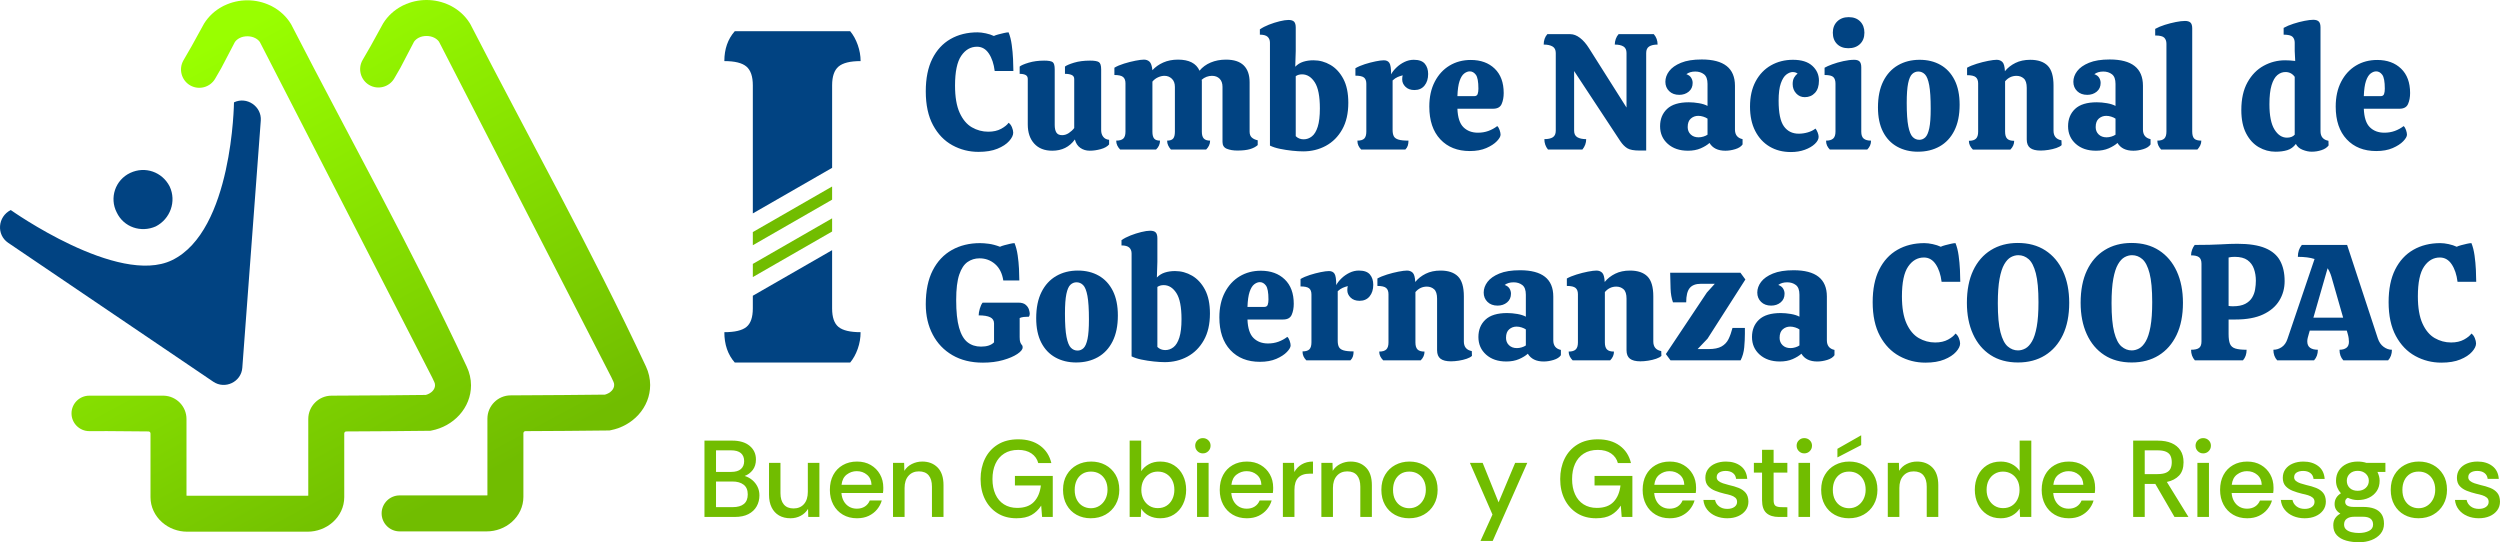 <?xml version="1.0" encoding="UTF-8"?>
<!DOCTYPE svg PUBLIC "-//W3C//DTD SVG 1.0//EN" "http://www.w3.org/TR/2001/REC-SVG-20010904/DTD/svg10.dtd">
<!-- Creator: CorelDRAW -->
<svg xmlns="http://www.w3.org/2000/svg" xml:space="preserve" width="109.631mm" height="23.779mm" version="1.0" style="shape-rendering:geometricPrecision; text-rendering:geometricPrecision; image-rendering:optimizeQuality; fill-rule:evenodd; clip-rule:evenodd"
viewBox="0 0 10948.9 2374.8"
 xmlns:xlink="http://www.w3.org/1999/xlink"
 xmlns:xodm="http://www.corel.com/coreldraw/odm/2003">
 <defs>
  <style type="text/css">
   <![CDATA[
    .fil3 {fill:#014382}
    .fil5 {fill:#71BD00}
    .fil0 {fill:#014382;fill-rule:nonzero}
    .fil1 {fill:#71BD00;fill-rule:nonzero}
    .fil4 {fill:url(#id0)}
    .fil2 {fill:url(#id1)}
   ]]>
  </style>
  <linearGradient id="id0" gradientUnits="userSpaceOnUse" x1="2211.23" y1="2039.09" x2="1153.59" y2="73.59">
   <stop offset="0" style="stop-opacity:1; stop-color:#71BD00"/>
   <stop offset="1" style="stop-opacity:1; stop-color:#99FF00"/>
  </linearGradient>
  <linearGradient id="id1" gradientUnits="userSpaceOnUse" xlink:href="#id0" x1="2211.22" y1="2039.09" x2="1153.59" y2="73.59">
  </linearGradient>
 </defs>
 <g id="Capa_x0020_1">
  <g id="_2607084689792">
   <g>
    <path class="fil0" d="M4285.43 665.11c-41.03,0 -79.16,-9.66 -114.39,-28.96 -35.23,-19.3 -63.48,-48.63 -84.71,-87.97 -21.23,-39.34 -31.86,-88.68 -31.86,-148.06 0,-56.95 9.54,-104.49 28.6,-142.62 19.07,-38.13 45.61,-66.96 79.64,-86.52 34.03,-19.54 73.48,-29.32 118.38,-29.32 10.62,0 22.68,1.45 36.19,4.34 13.51,2.9 25.35,6.76 35.47,11.58 4.83,-2.41 11.35,-4.7 19.55,-6.87 8.2,-2.18 16.53,-4.22 24.98,-6.16 8.45,-1.93 15.08,-2.9 19.9,-2.9 6.28,15.45 10.87,33.67 13.76,54.67 2.9,20.99 4.82,41.75 5.79,62.26 0.96,20.51 1.45,38.01 1.45,52.49l-81.81 0c-3.86,-31.38 -12.43,-56.96 -25.71,-76.74 -13.27,-19.79 -30.52,-29.69 -51.76,-29.69 -27.99,0 -51.04,13.27 -69.14,39.82 -18.1,26.56 -27.14,69.99 -27.14,130.32 0,49.72 6.75,89.41 20.26,119.1 13.52,29.69 31.38,50.92 53.58,63.72 22.2,12.78 46.09,19.19 71.68,19.19 22.2,0 41.03,-4.22 56.47,-12.67 15.45,-8.45 26.31,-17.26 32.58,-26.43 6.28,4.34 11.23,10.99 14.84,19.91 3.63,8.93 5.43,16.77 5.43,23.53 0,11.1 -5.91,23.29 -17.74,36.56 -11.82,13.27 -28.96,24.49 -51.4,33.67 -22.44,9.17 -50.07,13.75 -82.89,13.75zm322.89 -5.07c-33.79,0 -60.08,-10.38 -78.91,-31.13 -18.83,-20.75 -28.23,-48.75 -28.23,-83.98l0 -199.1c0,-8.2 -3.15,-13.99 -9.42,-17.37 -6.27,-3.39 -14.96,-5.07 -26.07,-5.07l0 -31.85c6.28,-5.31 19.43,-10.99 39.46,-17.02 20.03,-6.03 42.59,-9.05 67.69,-9.05 18.83,0 31.26,2.17 37.29,6.51 6.03,4.34 9.05,14.96 9.05,31.86l0 243.26c0,14.47 2.42,25.58 7.24,33.3 4.82,7.72 13.27,11.58 25.34,11.58 10.14,0 19.91,-3.14 29.32,-9.41 9.41,-6.28 17.26,-13.52 23.53,-21.72l0 -215.03c0,-8.2 -3.62,-13.99 -10.86,-17.37 -7.24,-3.39 -17.14,-5.07 -29.69,-5.07l0 -31.85c6.76,-5.31 20.03,-10.99 39.83,-17.02 19.78,-6.03 43.19,-9.05 70.22,-9.05 18.83,0 31.62,2.17 38.38,6.51 6.75,4.34 10.13,14.96 10.13,31.86l0 266.42c0,11.58 3.02,21.24 9.06,28.96 6.03,7.72 14.6,12.06 25.7,13.03l0 20.27c-7.72,9.17 -19.9,16.05 -36.56,20.63 -16.65,4.58 -32.7,6.87 -48.15,6.87 -15.92,0 -29.8,-4.21 -41.63,-12.66 -11.82,-8.45 -19.66,-20.63 -23.53,-36.56 -23.65,32.82 -56.72,49.23 -99.19,49.23zm810.88 -0.72c-17.87,0 -33.19,-2.54 -45.98,-7.6 -12.78,-5.07 -19.19,-15.08 -19.19,-30.05l0 -241.09c0,-15.44 -4.22,-27.38 -12.66,-35.83 -8.45,-8.45 -19.67,-12.67 -33.67,-12.67 -7.73,0 -15.57,1.45 -23.53,4.34 -7.97,2.9 -15.09,7.24 -21.36,13.03 0.48,1.93 0.73,3.75 0.73,5.43 0,1.69 0,3.5 0,5.42l0 216.48c0,13.99 2.9,24.01 8.69,30.04 5.79,6.03 14.96,9.05 27.5,9.05 0,7.73 -1.57,14.84 -4.7,21.36 -3.14,6.51 -7.36,12.42 -12.67,17.74l-154.21 0c-4.82,-5.31 -8.81,-11.23 -11.94,-17.74 -3.14,-6.52 -4.7,-13.63 -4.7,-21.36 12.55,0 21.36,-3.02 26.43,-9.05 5.07,-6.03 7.6,-16.05 7.6,-30.04l0 -196.2c0,-15.44 -4.46,-27.38 -13.39,-35.83 -8.93,-8.45 -19.66,-12.67 -32.22,-12.67 -9.17,0 -18.58,2.18 -28.23,6.52 -9.66,4.34 -17.86,10.62 -24.62,18.82l0 219.37c0,13.99 2.54,24.01 7.6,30.04 5.07,6.03 13.64,9.05 25.71,9.05 0,14.97 -5.79,27.99 -17.38,39.1l-157.11 0c-5.31,-5.31 -9.53,-11.23 -12.67,-17.74 -3.14,-6.52 -4.7,-13.63 -4.7,-21.36 14.48,0 24.86,-3.02 31.13,-9.05 6.28,-6.03 9.42,-16.05 9.42,-30.04l0 -212.13c0,-12.54 -3.5,-21.71 -10.5,-27.5 -7,-5.79 -19.67,-8.69 -38.01,-8.69l0 -31.86c11.1,-6.76 25.22,-12.79 42.35,-18.1 17.13,-5.31 33.79,-9.54 49.96,-12.67 16.17,-3.14 28.59,-4.7 37.28,-4.7 9.66,0 17.74,3.02 24.26,9.05 6.51,6.03 10.74,18.47 12.66,37.28 12.55,-13.99 28.36,-25.22 47.43,-33.67 19.07,-8.44 40.66,-12.66 64.8,-12.66 48.27,0 79.64,16.17 94.12,48.51 12.54,-15.45 28.83,-27.39 48.87,-35.84 20.03,-8.44 42.35,-12.66 66.97,-12.66 34.74,0 60.69,8.45 77.83,25.34 17.13,16.9 25.7,41.51 25.7,73.84l0 216.48c0,11.1 3.14,19.54 9.42,25.34 6.27,5.79 14.96,9.9 26.06,12.3l0 21c-8.69,7.72 -20.02,13.63 -34.03,17.74 -13.99,4.1 -32.34,6.15 -55.02,6.15zm288.15 3.62c-13.99,0 -30.16,-0.96 -48.51,-2.9 -18.34,-1.93 -36.2,-4.7 -53.57,-8.32 -17.38,-3.63 -31.86,-8.33 -43.44,-14.12l0 -450.31c0,-11.11 -3.38,-19.79 -10.14,-26.07 -6.75,-6.27 -18.1,-9.42 -34.03,-9.42l0 -23.16c11.11,-7.73 24.38,-14.6 39.82,-20.63 15.45,-6.04 31.01,-10.99 46.7,-14.85 15.69,-3.85 28.59,-5.79 38.73,-5.79 11.58,0 19.79,2.54 24.62,7.61 4.82,5.06 7.24,13.63 7.24,25.7l0 102.81 -2.18 68.78c9.66,-10.14 21.24,-17.38 34.75,-21.72 13.51,-4.34 28.48,-6.51 44.89,-6.51 26.55,0 51.4,6.75 74.56,20.27 23.17,13.51 42,33.91 56.48,61.17 14.48,27.27 21.72,62.15 21.72,104.61 0,46.34 -8.93,85.32 -26.8,116.93 -17.86,31.62 -41.75,55.51 -71.67,71.68 -29.93,16.17 -62.99,24.25 -99.19,24.25zm2.18 -52.85c13.02,0 24.98,-4.21 35.83,-12.66 10.86,-8.45 19.42,-22.57 25.71,-42.35 6.27,-19.79 9.41,-46.58 9.41,-80.37 0,-53.09 -7.48,-91.22 -22.44,-114.39 -14.97,-23.16 -33.55,-34.74 -55.75,-34.74 -10.63,0 -19.79,2.65 -27.51,7.96l0 262.81c9.17,9.17 20.75,13.75 34.75,13.75zm251.95 44.89c-5.31,-5.31 -9.42,-11.11 -12.31,-17.38 -2.9,-6.27 -4.34,-13.51 -4.34,-21.72 14,0 24.02,-3.02 30.05,-9.05 6.03,-6.03 9.05,-16.29 9.05,-30.77l0 -209.23c0,-12.55 -3.38,-21.6 -10.14,-27.15 -6.76,-5.54 -19.3,-8.32 -37.65,-8.32l0 -32.59c11.58,-6.75 25.35,-12.66 41.27,-17.74 15.93,-5.06 31.62,-9.17 47.07,-12.3 15.44,-3.14 27.5,-4.7 36.19,-4.7 11.11,0 19.19,3.85 24.26,11.58 5.06,7.72 7.6,24.37 7.6,49.96 5.3,-10.14 13.15,-20.15 23.53,-30.05 10.38,-9.9 22.08,-17.98 35.11,-24.25 13.03,-6.28 26.55,-9.42 40.54,-9.42 22.69,0 38.86,5.79 48.51,17.38 9.66,11.58 14.48,26.55 14.48,44.89 0,20.75 -5.3,37.64 -15.93,50.67 -10.62,13.03 -25.34,19.55 -44.16,19.55 -16.41,0 -29.44,-4.71 -39.09,-14.12 -9.66,-9.42 -14.48,-20.15 -14.48,-32.22 0,-7.72 0.72,-13.75 2.17,-18.1 -7.72,1.93 -15.2,4.46 -22.44,7.6 -7.24,3.14 -14.48,8.08 -21.72,14.84l0 217.2c0,11.1 1.69,20.02 5.07,26.79 3.38,6.76 10.02,11.7 19.9,14.84 9.9,3.14 24.74,4.7 44.53,4.7 0,8.21 -0.97,15.45 -2.9,21.72 -1.94,6.27 -5.55,12.06 -10.87,17.38l-193.3 0zm475.65 6.51c-54.06,0 -97.13,-17.13 -129.23,-51.4 -32.1,-34.27 -48.15,-82.04 -48.15,-143.34 0,-42 7.97,-78.32 23.9,-108.96 15.92,-30.65 37.52,-54.18 64.8,-70.59 27.26,-16.42 58.27,-24.62 93.03,-24.62 43.44,0 78.31,12.66 104.61,38.01 26.31,25.34 39.46,60.93 39.46,106.78 0,18.35 -3.02,34.4 -9.05,48.15 -6.03,13.76 -18.47,20.63 -37.28,20.63l-156.39 0c1.45,38.13 10.26,65.17 26.43,81.08 16.17,15.93 37.28,23.9 63.35,23.9 16.41,0 31.62,-2.54 45.61,-7.6 14,-5.07 27.03,-12.19 39.1,-21.36 4.34,3.86 7.84,9.78 10.5,17.74 2.66,7.96 3.98,14.6 3.98,19.91 0,7.72 -5.43,17.25 -16.29,28.59 -10.87,11.35 -26.31,21.36 -46.34,30.05 -20.03,8.68 -44.04,13.02 -72.04,13.02zm-54.3 -240.36l73.12 0c8.2,0 13.39,-3.14 15.56,-9.42 2.18,-6.27 3.27,-13.99 3.27,-23.16 0,-30.89 -3.75,-51.28 -11.23,-61.18 -7.48,-9.9 -16.29,-14.84 -26.43,-14.84 -8.21,0 -16.41,3.14 -24.62,9.41 -8.2,6.27 -14.96,17.26 -20.26,32.95 -5.31,15.68 -8.45,37.76 -9.42,66.24zm797.84 238.19c-25.1,0 -43.08,-3.38 -53.94,-10.14 -10.86,-6.76 -20.87,-16.89 -30.04,-30.41l-202.72 -307.69 0 261.36c0,13.51 4.7,23.04 14.11,28.59 9.42,5.55 22.32,8.33 38.74,8.33 0,16.89 -5.55,32.1 -16.66,45.61l-150.58 0c-10.63,-13.03 -15.93,-28.23 -15.93,-45.61 16.41,0 28.83,-2.78 37.28,-8.33 8.45,-5.55 12.67,-15.08 12.67,-28.59l0 -340.28c0,-13.51 -4.7,-23.05 -14.12,-28.59 -9.41,-5.55 -22.32,-8.33 -38.73,-8.33 0,-18.35 5.3,-33.55 15.93,-45.61l100.63 0c14,0 28.11,5.43 42.35,16.29 14.24,10.86 27.39,25.95 39.46,45.25l164.35 259.91 0 -238.92c0,-13.51 -4.46,-23.05 -13.39,-28.59 -8.93,-5.55 -21.6,-8.33 -38.01,-8.33 0,-8.21 1.45,-16.41 4.34,-24.62 2.9,-8.2 7,-15.2 12.3,-20.99l154.21 0c11.11,12.54 16.65,27.75 16.65,45.61 -15.92,0 -28.23,2.78 -36.92,8.33 -8.69,5.54 -13.03,15.08 -13.03,28.59l0 427.15 -28.95 0zm211.41 0.72c-36.2,0 -65.52,-10.01 -87.97,-30.04 -22.45,-20.03 -33.67,-45.73 -33.67,-77.11 0,-31.37 10.26,-56.71 30.77,-76.01 20.51,-19.3 52.24,-28.96 95.21,-28.96 13.99,0 28.71,1.33 44.16,3.98 15.44,2.66 27.99,6.63 37.64,11.94l0 -96.29c0,-20.27 -5.18,-34.39 -15.56,-42.35 -10.38,-7.96 -23.05,-11.94 -38.01,-11.94 -15.93,0 -28.96,3.86 -39.1,11.58 9.66,3.38 16.66,8.57 21,15.57 4.33,7 6.51,14.6 6.51,22.8 0,15.93 -5.67,28.6 -17.02,38.01 -11.34,9.42 -25.22,14.12 -41.63,14.12 -18.34,0 -33.06,-5.43 -44.16,-16.29 -11.11,-10.87 -16.65,-24.5 -16.65,-40.91 0,-16.41 5.54,-31.98 16.65,-46.7 11.11,-14.72 28.35,-26.91 51.76,-36.56 23.41,-9.65 53.7,-14.48 90.86,-14.48 97.01,0 145.52,38.37 145.52,115.12l0 191.85c0,23.17 11.11,37.17 33.31,42l0 23.17c-6.27,9.17 -16.9,16.05 -31.86,20.63 -14.96,4.58 -29.44,6.87 -43.43,6.87 -32.83,0 -56,-11.34 -69.51,-34.03 -9.65,8.69 -22.44,16.54 -38.37,23.53 -15.93,7 -34.75,10.5 -56.47,10.5zm47.06 -58.63c6.75,0 13.75,-1.09 20.99,-3.27 7.24,-2.17 13.27,-4.94 18.1,-8.32l0 -70.23c-4.82,-3.38 -10.98,-6.27 -18.46,-8.69 -7.48,-2.42 -14.84,-3.63 -22.08,-3.63 -12.55,0 -23.41,3.98 -32.58,11.95 -9.18,7.96 -13.76,20.38 -13.76,37.28 0,13.03 4.34,23.77 13.03,32.22 8.69,8.45 20.27,12.67 34.75,12.67zm403.98 64.43c-35.23,0 -66.24,-7.96 -93.03,-23.89 -26.8,-15.93 -47.79,-38.73 -62.99,-68.41 -15.21,-29.69 -22.81,-65.29 -22.81,-106.79 0,-42.95 8.21,-79.76 24.62,-110.41 16.41,-30.65 38.86,-54.06 67.33,-70.23 28.47,-16.17 60.57,-24.26 96.28,-24.26 37.17,0 65.4,8.81 84.71,26.43 19.3,17.62 28.96,39.22 28.96,64.8 0,23.17 -5.79,41.03 -17.38,53.58 -11.58,12.54 -26.55,18.83 -44.89,18.83 -14.96,0 -27.5,-5.55 -37.64,-16.66 -10.14,-11.1 -15.21,-24.61 -15.21,-40.54 0,-11.58 2.06,-21 6.16,-28.23 4.09,-7.24 9.29,-13.27 15.56,-18.11 -4.82,-2.9 -8.81,-4.7 -11.94,-5.42 -3.14,-0.73 -6.15,-1.09 -9.05,-1.09 -9.17,0 -18.59,3.62 -28.23,10.86 -9.66,7.24 -17.74,20.03 -24.26,38.37 -6.51,18.35 -9.77,43.92 -9.77,76.75 0,53.09 7.72,90.37 23.16,111.85 15.45,21.47 37.17,32.22 65.17,32.22 13.03,0 26.19,-1.94 39.46,-5.79 13.27,-3.86 24.49,-9.42 33.67,-16.66 3.85,4.83 7.11,10.75 9.77,17.74 2.66,7 3.98,13.15 3.98,18.47 0,10.14 -5.43,20.39 -16.29,30.77 -10.87,10.38 -25.47,18.95 -43.8,25.7 -18.35,6.76 -38.85,10.14 -61.54,10.14zm251.94 -454.66c-20.75,0 -37.28,-6.15 -49.59,-18.47 -12.31,-12.3 -18.47,-28.83 -18.47,-49.6 0,-20.26 6.39,-36.68 19.19,-49.23 12.79,-12.55 29.56,-18.83 50.31,-18.83 21.24,0 38.01,6.27 50.32,18.83 12.3,12.54 18.46,28.96 18.46,49.23 0,20.76 -6.39,37.29 -19.19,49.6 -12.79,12.31 -29.8,18.47 -51.04,18.47zm-81.08 443.8c-5.3,-5.31 -9.41,-11.11 -12.3,-17.38 -2.9,-6.27 -4.34,-13.51 -4.34,-21.72 13.99,0 24.37,-3.02 31.13,-9.05 6.76,-6.03 10.14,-16.29 10.14,-30.77l0 -209.96c0,-12.54 -3.02,-21.96 -9.05,-28.23 -6.03,-6.27 -18.95,-9.41 -38.74,-9.41l0 -31.86c7.24,-4.34 18.35,-9.29 33.31,-14.84 14.96,-5.55 31.25,-10.26 48.87,-14.12 17.62,-3.85 33.43,-5.79 47.43,-5.79 11.1,0 19.07,2.54 23.89,7.6 4.82,5.07 7.24,13.64 7.24,25.71l0 281.63c0,14.48 3.62,24.62 10.86,30.4 7.24,5.79 17.86,8.69 31.86,8.69 0,8.21 -1.45,15.45 -4.34,21.72 -2.9,6.27 -7,12.06 -12.3,17.38l-163.63 0zm385.89 9.41c-34.28,0 -64.68,-7.36 -91.23,-22.08 -26.55,-14.72 -47.18,-36.43 -61.9,-65.16 -14.72,-28.72 -22.08,-64.32 -22.08,-106.79 0,-45.37 7.73,-83.5 23.17,-114.39 15.45,-30.89 36.92,-54.3 64.44,-70.22 27.51,-15.93 59.12,-23.9 94.85,-23.9 34.74,0 65.28,7.48 91.58,22.45 26.31,14.96 46.82,37.04 61.54,66.24 14.72,29.2 22.08,65.28 22.08,108.23 0,44.89 -7.72,82.66 -23.17,113.31 -15.44,30.64 -36.92,53.69 -64.44,69.14 -27.51,15.44 -59.12,23.16 -94.84,23.16zm5.79 -52.12c10.13,0 18.94,-3.63 26.43,-10.86 7.48,-7.24 13.27,-20.64 17.37,-40.19 4.1,-19.54 6.16,-47.9 6.16,-85.07 0,-45.37 -2.18,-79.76 -6.52,-103.17 -4.34,-23.41 -10.62,-39.22 -18.83,-47.42 -8.2,-8.21 -17.86,-12.31 -28.95,-12.31 -10.14,0 -19.07,3.63 -26.8,10.87 -7.72,7.24 -13.63,20.75 -17.74,40.54 -4.1,19.79 -6.15,48.51 -6.15,86.16 0,44.89 2.3,78.92 6.88,102.08 4.58,23.17 10.98,38.86 19.19,47.07 8.2,8.2 17.86,12.3 28.96,12.3zm234.57 42.71c-5.31,-5.31 -9.53,-11.11 -12.67,-17.38 -3.14,-6.27 -4.7,-13.27 -4.7,-20.99 14.48,0 24.86,-3.14 31.13,-9.42 6.28,-6.27 9.42,-16.41 9.42,-30.4l0 -211.41c0,-12.55 -3.5,-21.72 -10.5,-27.51 -7,-5.79 -19.67,-8.69 -38.01,-8.69l0 -32.58c11.1,-6.27 25.22,-12.06 42.35,-17.38 17.13,-5.3 33.79,-9.53 49.96,-12.66 16.17,-3.15 28.59,-4.71 37.28,-4.71 10.14,0 18.47,3.14 24.98,9.42 6.52,6.27 10.26,19.78 11.23,40.54 12.06,-14.96 27.38,-27.02 45.97,-36.19 18.59,-9.18 40.18,-13.76 64.8,-13.76 33.79,0 59.25,8.57 76.38,25.71 17.14,17.13 25.71,46.21 25.71,87.24l0 197.65c0,23.65 11.58,37.64 34.74,41.99l0.73 21c-4.82,4.82 -12.55,9.05 -23.17,12.66 -10.62,3.63 -22.08,6.4 -34.39,8.33 -12.31,1.93 -23.78,2.9 -34.4,2.9 -20.75,0 -36.07,-3.86 -45.97,-11.58 -9.9,-7.72 -14.84,-20.03 -14.84,-36.92l0 -225.89c0,-19.78 -4.34,-33.55 -13.03,-41.27 -8.69,-7.72 -19.3,-11.58 -31.86,-11.58 -19.78,0 -36.44,7.97 -49.96,23.89l0 220.82c0,13.99 3.02,24.13 9.05,30.4 6.04,6.28 16.3,9.42 30.77,9.42 0,14.48 -5.54,27.26 -16.65,38.37l-164.35 0zm538.65 5.06c-36.2,0 -65.52,-10.01 -87.97,-30.04 -22.45,-20.03 -33.67,-45.73 -33.67,-77.11 0,-31.37 10.26,-56.71 30.77,-76.01 20.51,-19.3 52.24,-28.96 95.21,-28.96 13.99,0 28.71,1.33 44.16,3.98 15.44,2.66 27.99,6.63 37.64,11.94l0 -96.29c0,-20.27 -5.18,-34.39 -15.56,-42.35 -10.38,-7.96 -23.05,-11.94 -38.01,-11.94 -15.93,0 -28.96,3.86 -39.1,11.58 9.66,3.38 16.66,8.57 21,15.57 4.33,7 6.51,14.6 6.51,22.8 0,15.93 -5.67,28.6 -17.02,38.01 -11.34,9.42 -25.22,14.12 -41.63,14.12 -18.34,0 -33.06,-5.43 -44.16,-16.29 -11.11,-10.87 -16.65,-24.5 -16.65,-40.91 0,-16.41 5.54,-31.98 16.65,-46.7 11.11,-14.72 28.35,-26.91 51.76,-36.56 23.41,-9.65 53.7,-14.48 90.86,-14.48 97.01,0 145.52,38.37 145.52,115.12l0 191.85c0,23.17 11.11,37.17 33.31,42l0 23.17c-6.27,9.17 -16.9,16.05 -31.86,20.63 -14.96,4.58 -29.44,6.87 -43.43,6.87 -32.83,0 -56,-11.34 -69.51,-34.03 -9.65,8.69 -22.44,16.54 -38.37,23.53 -15.93,7 -34.75,10.5 -56.47,10.5zm47.06 -58.63c6.75,0 13.75,-1.09 20.99,-3.27 7.24,-2.17 13.27,-4.94 18.1,-8.32l0 -70.23c-4.82,-3.38 -10.98,-6.27 -18.46,-8.69 -7.48,-2.42 -14.84,-3.63 -22.08,-3.63 -12.55,0 -23.41,3.98 -32.58,11.95 -9.18,7.96 -13.76,20.38 -13.76,37.28 0,13.03 4.34,23.77 13.03,32.22 8.69,8.45 20.27,12.67 34.75,12.67zm238.92 53.57c-5.31,-5.79 -9.42,-11.82 -12.31,-18.1 -2.9,-6.28 -4.34,-13.27 -4.34,-21 14,0 24.14,-3.02 30.41,-9.05 6.27,-6.03 9.41,-16.29 9.41,-30.77l0 -384.44c0,-11.1 -3.14,-19.9 -9.41,-26.43 -6.27,-6.51 -19.54,-9.77 -39.82,-9.77l0 -28.96c12.06,-6.75 26.19,-12.67 42.35,-17.74 16.17,-5.06 32.22,-9.17 48.15,-12.3 15.92,-3.14 29.19,-4.71 39.82,-4.71 11.1,0 19.19,2.42 24.25,7.24 5.07,4.83 7.6,13.27 7.6,25.35l0 451.76c0,14.96 3.02,25.35 9.05,31.13 6.04,5.79 16.3,8.69 30.77,8.69 0,7.73 -1.57,14.72 -4.7,21 -3.14,6.27 -7.36,12.3 -12.66,18.1l-158.55 0zm501 9.41c-26.07,0 -50.56,-6.63 -73.48,-19.9 -22.93,-13.27 -41.39,-33.43 -55.39,-60.45 -13.99,-27.03 -20.99,-61.06 -20.99,-102.09 0,-48.75 9.05,-89.29 27.14,-121.63 18.11,-32.34 41.76,-56.47 70.96,-72.4 29.19,-15.93 60.45,-23.89 93.75,-23.89 6.28,0 13.27,0.24 21,0.72 7.72,0.49 15.44,1.21 23.17,2.18l-2.18 -43.44 0 -36.19c0,-11.11 -3.14,-19.79 -9.41,-26.07 -6.28,-6.27 -19.31,-9.42 -39.1,-9.42l0 -29.68c12.06,-6.75 26.31,-12.79 42.71,-18.1 16.41,-5.31 32.58,-9.54 48.51,-12.67 15.93,-3.14 28.72,-4.7 38.37,-4.7 11.11,0 19.19,2.54 24.26,7.6 5.06,5.07 7.6,13.63 7.6,25.71l0 454.66c0,23.65 11.58,37.65 34.75,42l0.72 20.27c-6.75,9.17 -17.14,16.05 -31.13,20.63 -14,4.58 -28.23,6.87 -42.71,6.87 -12.55,0 -25.83,-2.77 -39.82,-8.32 -14,-5.55 -23.9,-14.12 -29.69,-25.71 -10.13,13.51 -22.56,22.57 -37.28,27.15 -14.72,4.58 -31.98,6.87 -51.76,6.87zm49.96 -61.53c14.96,0 26.31,-4.34 34.03,-13.03l0 -253.4c-10.14,-13.99 -23.65,-20.99 -40.55,-20.99 -13.02,0 -24.85,4.46 -35.47,13.39 -10.62,8.93 -19.07,23.65 -25.34,44.16 -6.27,20.51 -9.41,48.39 -9.41,83.62 0,49.72 7.36,86.52 22.08,110.41 14.72,23.89 32.94,35.84 54.66,35.84zm390.95 58.63c-54.06,0 -97.13,-17.13 -129.23,-51.4 -32.1,-34.27 -48.15,-82.04 -48.15,-143.34 0,-42 7.97,-78.32 23.9,-108.96 15.92,-30.65 37.52,-54.18 64.8,-70.59 27.26,-16.42 58.27,-24.62 93.03,-24.62 43.44,0 78.31,12.66 104.61,38.01 26.31,25.34 39.46,60.93 39.46,106.78 0,18.35 -3.02,34.4 -9.05,48.15 -6.03,13.76 -18.47,20.63 -37.28,20.63l-156.39 0c1.45,38.13 10.26,65.17 26.43,81.08 16.17,15.93 37.28,23.9 63.35,23.9 16.41,0 31.62,-2.54 45.61,-7.6 14,-5.07 27.03,-12.19 39.1,-21.36 4.34,3.86 7.84,9.78 10.5,17.74 2.66,7.96 3.98,14.6 3.98,19.91 0,7.72 -5.43,17.25 -16.29,28.59 -10.87,11.35 -26.31,21.36 -46.34,30.05 -20.03,8.68 -44.04,13.02 -72.04,13.02zm-54.3 -240.36l73.12 0c8.2,0 13.39,-3.14 15.56,-9.42 2.18,-6.27 3.27,-13.99 3.27,-23.16 0,-30.89 -3.75,-51.28 -11.23,-61.18 -7.48,-9.9 -16.29,-14.84 -26.43,-14.84 -8.21,0 -16.41,3.14 -24.62,9.41 -8.2,6.27 -14.96,17.26 -20.26,32.95 -5.31,15.68 -8.45,37.76 -9.42,66.24zm-6048.21 1167.07c-51.15,0 -95.45,-10.86 -132.85,-32.58 -37.41,-21.72 -66.24,-51.89 -86.52,-90.5 -20.27,-38.61 -30.41,-82.77 -30.41,-132.49 0,-59.37 10.14,-108.84 30.41,-148.42 20.27,-39.58 48.27,-69.38 83.98,-89.41 35.72,-20.03 76.74,-30.05 123.08,-30.05 11.11,0 24.01,0.97 38.73,2.9 14.72,1.94 31.02,6.28 48.88,13.03 4.82,-2.41 11.34,-4.7 19.54,-6.87 8.21,-2.18 16.41,-4.22 24.62,-6.16 8.2,-1.93 14.72,-2.9 19.54,-2.9 6.27,15.45 10.86,33.19 13.75,53.22 2.9,20.02 4.83,39.82 5.79,59.36 0.97,19.54 1.45,36.56 1.45,51.04l-70.22 0c-4.83,-31.37 -16.9,-55.39 -36.2,-72.04 -19.3,-16.66 -42,-24.98 -68.05,-24.98 -19.31,0 -36.68,5.3 -52.13,15.93 -15.44,10.62 -27.63,29.07 -36.56,55.38 -8.93,26.31 -13.39,63.36 -13.39,111.14 0,51.16 4.22,91.58 12.67,121.27 8.44,29.68 20.75,50.91 36.92,63.71 16.17,12.79 35.83,19.19 59,19.19 26.07,0 45.13,-6.27 57.2,-18.83l0 -82.53c0,-12.54 -5.55,-21.6 -16.65,-27.14 -11.11,-5.55 -27.99,-8.33 -50.68,-8.33 0,-8.21 1.69,-18.1 5.07,-29.68 3.38,-11.58 7.48,-20.27 12.3,-26.07l156.38 0c14.48,0 25.35,3.26 32.59,9.78 7.24,6.51 11.94,13.63 14.11,21.35 2.18,7.72 3.26,13.51 3.26,17.38 0,4.82 -1.2,9.17 -3.62,13.03 -7.72,0 -15.08,0.36 -22.08,1.09 -7,0.72 -13.15,2.29 -18.47,4.7l0 83.25c0,10.63 0.85,18.11 2.54,22.45 1.69,4.34 3.5,7.72 5.43,10.14 1.45,1.45 2.66,3.02 3.62,4.7 0.97,1.69 1.45,4.46 1.45,8.33 0,8.68 -7.72,18.22 -23.17,28.59 -15.44,10.38 -36.31,19.3 -62.62,26.79 -26.31,7.48 -55.87,11.23 -88.69,11.23zm409.06 -0.73c-34.28,0 -64.68,-7.36 -91.23,-22.08 -26.55,-14.72 -47.18,-36.43 -61.9,-65.16 -14.72,-28.72 -22.08,-64.32 -22.08,-106.79 0,-45.37 7.73,-83.5 23.17,-114.39 15.45,-30.89 36.92,-54.3 64.44,-70.22 27.51,-15.93 59.12,-23.9 94.85,-23.9 34.74,0 65.28,7.48 91.58,22.45 26.31,14.96 46.82,37.04 61.54,66.24 14.72,29.2 22.08,65.28 22.08,108.23 0,44.89 -7.72,82.66 -23.17,113.31 -15.44,30.64 -36.92,53.69 -64.44,69.14 -27.51,15.44 -59.12,23.16 -94.84,23.16zm5.79 -52.12c10.13,0 18.94,-3.63 26.43,-10.86 7.48,-7.24 13.27,-20.64 17.37,-40.19 4.1,-19.54 6.16,-47.9 6.16,-85.07 0,-45.37 -2.18,-79.76 -6.52,-103.17 -4.34,-23.41 -10.62,-39.22 -18.83,-47.42 -8.2,-8.21 -17.86,-12.31 -28.95,-12.31 -10.14,0 -19.07,3.63 -26.8,10.87 -7.72,7.24 -13.63,20.75 -17.74,40.54 -4.1,19.79 -6.15,48.51 -6.15,86.16 0,44.89 2.3,78.92 6.88,102.08 4.58,23.17 10.98,38.86 19.19,47.07 8.2,8.2 17.86,12.3 28.96,12.3z"/>
    <path class="fil0" d="M5101.36 1586.02c-13.99,0 -30.16,-0.96 -48.51,-2.9 -18.34,-1.93 -36.2,-4.7 -53.57,-8.32 -17.38,-3.63 -31.86,-8.33 -43.44,-14.12l0 -450.31c0,-11.11 -3.38,-19.79 -10.14,-26.07 -6.75,-6.27 -18.1,-9.42 -34.03,-9.42l0 -23.16c11.11,-7.73 24.38,-14.6 39.82,-20.63 15.45,-6.04 31.01,-10.99 46.7,-14.85 15.69,-3.85 28.59,-5.79 38.73,-5.79 11.58,0 19.79,2.54 24.62,7.61 4.82,5.06 7.24,13.63 7.24,25.7l0 102.81 -2.18 68.78c9.66,-10.14 21.24,-17.38 34.75,-21.72 13.51,-4.34 28.48,-6.51 44.89,-6.51 26.55,0 51.4,6.75 74.56,20.27 23.17,13.51 42,33.91 56.48,61.17 14.48,27.27 21.72,62.15 21.72,104.61 0,46.34 -8.93,85.32 -26.8,116.93 -17.86,31.62 -41.75,55.51 -71.67,71.68 -29.93,16.17 -62.99,24.25 -99.19,24.25zm2.18 -52.85c13.02,0 24.98,-4.21 35.83,-12.66 10.86,-8.45 19.42,-22.57 25.71,-42.35 6.27,-19.79 9.41,-46.58 9.41,-80.37 0,-53.09 -7.48,-91.22 -22.44,-114.39 -14.97,-23.16 -33.55,-34.74 -55.75,-34.74 -10.63,0 -19.79,2.65 -27.51,7.96l0 262.81c9.17,9.17 20.75,13.75 34.75,13.75zm414.12 51.4c-54.06,0 -97.13,-17.13 -129.23,-51.4 -32.1,-34.27 -48.15,-82.04 -48.15,-143.34 0,-42 7.97,-78.32 23.9,-108.96 15.92,-30.65 37.52,-54.18 64.8,-70.59 27.26,-16.42 58.27,-24.62 93.03,-24.62 43.44,0 78.31,12.66 104.61,38.01 26.31,25.34 39.46,60.93 39.46,106.78 0,18.35 -3.02,34.4 -9.05,48.15 -6.03,13.76 -18.47,20.63 -37.28,20.63l-156.39 0c1.45,38.13 10.26,65.17 26.43,81.08 16.17,15.93 37.28,23.9 63.35,23.9 16.41,0 31.62,-2.54 45.61,-7.6 14,-5.07 27.03,-12.19 39.1,-21.36 4.34,3.86 7.84,9.78 10.5,17.74 2.66,7.96 3.98,14.6 3.98,19.91 0,7.72 -5.43,17.25 -16.29,28.59 -10.87,11.35 -26.31,21.36 -46.34,30.05 -20.03,8.68 -44.04,13.02 -72.04,13.02zm-54.3 -240.36l73.12 0c8.2,0 13.39,-3.14 15.56,-9.42 2.18,-6.27 3.27,-13.99 3.27,-23.16 0,-30.89 -3.75,-51.28 -11.23,-61.18 -7.48,-9.9 -16.29,-14.84 -26.43,-14.84 -8.21,0 -16.41,3.14 -24.62,9.41 -8.2,6.27 -14.96,17.26 -20.26,32.95 -5.31,15.68 -8.45,37.76 -9.42,66.24zm257.74 233.85c-5.31,-5.31 -9.42,-11.11 -12.31,-17.38 -2.9,-6.27 -4.34,-13.51 -4.34,-21.72 14,0 24.02,-3.02 30.05,-9.05 6.03,-6.03 9.05,-16.29 9.05,-30.77l0 -209.23c0,-12.55 -3.38,-21.6 -10.14,-27.15 -6.76,-5.54 -19.3,-8.32 -37.65,-8.32l0 -32.59c11.58,-6.75 25.35,-12.66 41.27,-17.74 15.93,-5.06 31.62,-9.17 47.07,-12.3 15.44,-3.14 27.5,-4.7 36.19,-4.7 11.11,0 19.19,3.85 24.26,11.58 5.06,7.72 7.6,24.37 7.6,49.96 5.3,-10.14 13.15,-20.15 23.53,-30.05 10.38,-9.9 22.08,-17.98 35.11,-24.25 13.03,-6.28 26.55,-9.42 40.54,-9.42 22.69,0 38.86,5.79 48.51,17.38 9.66,11.58 14.48,26.55 14.48,44.89 0,20.75 -5.3,37.64 -15.93,50.67 -10.62,13.03 -25.34,19.55 -44.16,19.55 -16.41,0 -29.44,-4.71 -39.09,-14.12 -9.66,-9.42 -14.48,-20.15 -14.48,-32.22 0,-7.72 0.72,-13.75 2.17,-18.1 -7.72,1.93 -15.2,4.46 -22.44,7.6 -7.24,3.14 -14.48,8.08 -21.72,14.84l0 217.2c0,11.1 1.69,20.02 5.07,26.79 3.38,6.76 10.02,11.7 19.9,14.84 9.9,3.14 24.74,4.7 44.53,4.7 0,8.21 -0.97,15.45 -2.9,21.72 -1.94,6.27 -5.55,12.06 -10.87,17.38l-193.3 0zm336.65 0c-5.31,-5.31 -9.53,-11.11 -12.67,-17.38 -3.14,-6.27 -4.7,-13.27 -4.7,-20.99 14.48,0 24.86,-3.14 31.13,-9.42 6.28,-6.27 9.42,-16.41 9.42,-30.4l0 -211.41c0,-12.55 -3.5,-21.72 -10.5,-27.51 -7,-5.79 -19.67,-8.69 -38.01,-8.69l0 -32.58c11.1,-6.27 25.22,-12.06 42.35,-17.38 17.13,-5.3 33.79,-9.53 49.96,-12.66 16.17,-3.15 28.59,-4.71 37.28,-4.71 10.14,0 18.47,3.14 24.98,9.42 6.52,6.27 10.26,19.78 11.23,40.54 12.06,-14.96 27.38,-27.02 45.97,-36.19 18.59,-9.18 40.18,-13.76 64.8,-13.76 33.79,0 59.25,8.57 76.38,25.71 17.14,17.13 25.71,46.21 25.71,87.24l0 197.65c0,23.65 11.58,37.64 34.74,41.99l0.73 21c-4.82,4.82 -12.55,9.05 -23.17,12.66 -10.62,3.63 -22.08,6.4 -34.39,8.33 -12.31,1.93 -23.78,2.9 -34.4,2.9 -20.75,0 -36.07,-3.86 -45.97,-11.58 -9.9,-7.72 -14.84,-20.03 -14.84,-36.92l0 -225.89c0,-19.78 -4.34,-33.55 -13.03,-41.27 -8.69,-7.72 -19.3,-11.58 -31.86,-11.58 -19.78,0 -36.44,7.97 -49.96,23.89l0 220.82c0,13.99 3.02,24.13 9.05,30.4 6.04,6.28 16.3,9.42 30.77,9.42 0,14.48 -5.54,27.26 -16.65,38.37l-164.35 0zm538.65 5.06c-36.2,0 -65.52,-10.01 -87.97,-30.04 -22.45,-20.03 -33.67,-45.73 -33.67,-77.11 0,-31.37 10.26,-56.71 30.77,-76.01 20.51,-19.3 52.24,-28.96 95.21,-28.96 13.99,0 28.71,1.33 44.16,3.98 15.44,2.66 27.99,6.63 37.64,11.94l0 -96.29c0,-20.27 -5.18,-34.39 -15.56,-42.35 -10.38,-7.96 -23.05,-11.94 -38.01,-11.94 -15.93,0 -28.96,3.86 -39.1,11.58 9.66,3.38 16.66,8.57 21,15.57 4.33,7 6.51,14.6 6.51,22.8 0,15.93 -5.67,28.6 -17.02,38.01 -11.34,9.42 -25.22,14.12 -41.63,14.12 -18.34,0 -33.06,-5.43 -44.16,-16.29 -11.11,-10.87 -16.65,-24.5 -16.65,-40.91 0,-16.41 5.54,-31.98 16.65,-46.7 11.11,-14.72 28.35,-26.91 51.76,-36.56 23.41,-9.65 53.7,-14.48 90.86,-14.48 97.01,0 145.52,38.37 145.52,115.12l0 191.85c0,23.17 11.11,37.17 33.31,42l0 23.17c-6.27,9.17 -16.9,16.05 -31.86,20.63 -14.96,4.58 -29.44,6.87 -43.43,6.87 -32.83,0 -56,-11.34 -69.51,-34.03 -9.65,8.69 -22.44,16.54 -38.37,23.53 -15.93,7 -34.75,10.5 -56.47,10.5zm47.06 -58.63c6.75,0 13.75,-1.09 20.99,-3.27 7.24,-2.17 13.27,-4.94 18.1,-8.32l0 -70.23c-4.82,-3.38 -10.98,-6.27 -18.46,-8.69 -7.48,-2.42 -14.84,-3.63 -22.08,-3.63 -12.55,0 -23.41,3.98 -32.58,11.95 -9.18,7.96 -13.76,20.38 -13.76,37.28 0,13.03 4.34,23.77 13.03,32.22 8.69,8.45 20.27,12.67 34.75,12.67zm243.98 53.57c-5.31,-5.31 -9.53,-11.11 -12.67,-17.38 -3.14,-6.27 -4.7,-13.27 -4.7,-20.99 14.48,0 24.86,-3.14 31.13,-9.42 6.28,-6.27 9.42,-16.41 9.42,-30.4l0 -211.41c0,-12.55 -3.5,-21.72 -10.5,-27.51 -7,-5.79 -19.67,-8.69 -38.01,-8.69l0 -32.58c11.1,-6.27 25.22,-12.06 42.35,-17.38 17.13,-5.3 33.79,-9.53 49.96,-12.66 16.17,-3.15 28.59,-4.71 37.28,-4.71 10.14,0 18.47,3.14 24.98,9.42 6.52,6.27 10.26,19.78 11.23,40.54 12.06,-14.96 27.38,-27.02 45.97,-36.19 18.59,-9.18 40.18,-13.76 64.8,-13.76 33.79,0 59.25,8.57 76.38,25.71 17.14,17.13 25.71,46.21 25.71,87.24l0 197.65c0,23.65 11.58,37.64 34.74,41.99l0.73 21c-4.82,4.82 -12.55,9.05 -23.17,12.66 -10.62,3.63 -22.08,6.4 -34.39,8.33 -12.31,1.93 -23.78,2.9 -34.4,2.9 -20.75,0 -36.07,-3.86 -45.97,-11.58 -9.9,-7.72 -14.84,-20.03 -14.84,-36.92l0 -225.89c0,-19.78 -4.34,-33.55 -13.03,-41.27 -8.69,-7.72 -19.3,-11.58 -31.86,-11.58 -19.78,0 -36.44,7.97 -49.96,23.89l0 220.82c0,13.99 3.02,24.13 9.05,30.4 6.04,6.28 16.3,9.42 30.77,9.42 0,14.48 -5.54,27.26 -16.65,38.37l-164.35 0zm428.6 0l-20.27 -27.51 179.55 -269.32 34.75 -38.37 -60.82 0c-22.68,0 -39.09,6.27 -49.23,18.83 -10.14,12.54 -15.2,33.3 -15.2,62.26l-57.92 0c-6.27,-17.38 -9.78,-37.41 -10.5,-60.09 -0.72,-22.68 -1.33,-45.85 -1.81,-69.5l307.69 0 21.72 29.68 -165.79 259.18 -43.43 45.61 47.78 0c24.62,0 43.68,-3.85 57.2,-11.57 13.51,-7.73 23.65,-18.47 30.41,-32.22 6.75,-13.76 12.54,-30.05 17.38,-48.88l54.3 0 0 25.35c0,18.82 -0.97,38.73 -2.9,59.72 -1.94,21 -7.24,39.94 -15.93,56.84l-306.97 0zm478.56 5.06c-36.2,0 -65.52,-10.01 -87.97,-30.04 -22.45,-20.03 -33.67,-45.73 -33.67,-77.11 0,-31.37 10.26,-56.71 30.77,-76.01 20.51,-19.3 52.24,-28.96 95.21,-28.96 13.99,0 28.71,1.33 44.16,3.98 15.44,2.66 27.99,6.63 37.64,11.94l0 -96.29c0,-20.27 -5.18,-34.39 -15.56,-42.35 -10.38,-7.96 -23.05,-11.94 -38.01,-11.94 -15.93,0 -28.96,3.86 -39.1,11.58 9.66,3.38 16.66,8.57 21,15.57 4.33,7 6.51,14.6 6.51,22.8 0,15.93 -5.67,28.6 -17.02,38.01 -11.34,9.42 -25.22,14.12 -41.63,14.12 -18.34,0 -33.06,-5.43 -44.16,-16.29 -11.11,-10.87 -16.65,-24.5 -16.65,-40.91 0,-16.41 5.54,-31.98 16.65,-46.7 11.11,-14.72 28.35,-26.91 51.76,-36.56 23.41,-9.65 53.7,-14.48 90.86,-14.48 97.01,0 145.52,38.37 145.52,115.12l0 191.85c0,23.17 11.11,37.17 33.31,42l0 23.17c-6.27,9.17 -16.9,16.05 -31.86,20.63 -14.96,4.58 -29.44,6.87 -43.43,6.87 -32.83,0 -56,-11.34 -69.51,-34.03 -9.65,8.69 -22.44,16.54 -38.37,23.53 -15.93,7 -34.75,10.5 -56.47,10.5zm47.06 -58.63c6.75,0 13.75,-1.09 20.99,-3.27 7.24,-2.17 13.27,-4.94 18.1,-8.32l0 -70.23c-4.82,-3.38 -10.98,-6.27 -18.46,-8.69 -7.48,-2.42 -14.84,-3.63 -22.08,-3.63 -12.55,0 -23.41,3.98 -32.58,11.95 -9.18,7.96 -13.76,20.38 -13.76,37.28 0,13.03 4.34,23.77 13.03,32.22 8.69,8.45 20.27,12.67 34.75,12.67zm590.78 63.71c-41.03,0 -79.16,-9.66 -114.39,-28.96 -35.23,-19.3 -63.48,-48.63 -84.71,-87.97 -21.23,-39.34 -31.86,-88.68 -31.86,-148.06 0,-56.95 9.54,-104.49 28.6,-142.62 19.07,-38.13 45.61,-66.96 79.64,-86.52 34.03,-19.54 73.48,-29.32 118.38,-29.32 10.62,0 22.68,1.45 36.19,4.34 13.51,2.9 25.35,6.76 35.47,11.58 4.83,-2.41 11.35,-4.7 19.55,-6.87 8.2,-2.18 16.53,-4.22 24.98,-6.16 8.45,-1.93 15.08,-2.9 19.9,-2.9 6.28,15.45 10.87,33.67 13.76,54.67 2.9,20.99 4.82,41.75 5.79,62.26 0.96,20.51 1.45,38.01 1.45,52.49l-81.81 0c-3.86,-31.38 -12.43,-56.96 -25.71,-76.74 -13.27,-19.79 -30.52,-29.69 -51.76,-29.69 -27.99,0 -51.04,13.27 -69.14,39.82 -18.1,26.56 -27.14,69.99 -27.14,130.32 0,49.72 6.75,89.41 20.26,119.1 13.52,29.69 31.38,50.92 53.58,63.72 22.2,12.78 46.09,19.19 71.68,19.19 22.2,0 41.03,-4.22 56.47,-12.67 15.45,-8.45 26.31,-17.26 32.58,-26.43 6.28,4.34 11.23,10.99 14.84,19.91 3.63,8.93 5.43,16.77 5.43,23.53 0,11.1 -5.91,23.29 -17.74,36.56 -11.82,13.27 -28.96,24.49 -51.4,33.67 -22.44,9.17 -50.07,13.75 -82.89,13.75zm405.43 -0.73c-46.82,0 -86.88,-10.86 -120.18,-32.58 -33.31,-21.72 -58.88,-52.24 -76.74,-91.58 -17.87,-39.34 -26.8,-85.07 -26.8,-137.2 0,-55.5 9.18,-102.68 27.51,-141.54 18.35,-38.85 44.28,-68.66 77.83,-89.41 33.55,-20.75 72.77,-31.13 117.65,-31.13 46.82,0 87,10.86 120.54,32.58 33.55,21.72 59.37,52.25 77.47,91.59 18.1,39.33 27.14,85.31 27.14,137.91 0,55.03 -9.29,101.97 -27.86,140.82 -18.59,38.86 -44.65,68.66 -78.2,89.41 -33.55,20.75 -73,31.13 -118.37,31.13zm0 -52.85c11.1,0 21.96,-2.9 32.58,-8.68 10.62,-5.79 20.27,-16.18 28.96,-31.14 8.68,-14.96 15.56,-36.31 20.63,-64.07 5.06,-27.75 7.6,-63.6 7.6,-107.52 0,-54.54 -3.86,-96.64 -11.58,-126.34 -7.72,-29.68 -18.23,-50.31 -31.5,-61.9 -13.27,-11.58 -28.35,-17.38 -45.24,-17.38 -11.11,0 -21.96,2.9 -32.59,8.69 -10.62,5.79 -20.26,16.17 -28.95,31.14 -8.69,14.96 -15.57,36.19 -20.63,63.71 -5.07,27.51 -7.6,63.23 -7.6,107.15 0,54.54 3.85,96.77 11.57,126.7 7.73,29.93 18.35,50.68 31.86,62.27 13.51,11.57 28.47,17.37 44.89,17.37zm498.1 52.85c-46.82,0 -86.88,-10.86 -120.18,-32.58 -33.31,-21.72 -58.88,-52.24 -76.74,-91.58 -17.87,-39.34 -26.8,-85.07 -26.8,-137.2 0,-55.5 9.18,-102.68 27.51,-141.54 18.35,-38.85 44.28,-68.66 77.83,-89.41 33.55,-20.75 72.77,-31.13 117.65,-31.13 46.82,0 87,10.86 120.54,32.58 33.55,21.72 59.37,52.25 77.47,91.59 18.1,39.33 27.14,85.31 27.14,137.91 0,55.03 -9.29,101.97 -27.86,140.82 -18.59,38.86 -44.65,68.66 -78.2,89.41 -33.55,20.75 -73,31.13 -118.37,31.13zm0 -52.85c11.1,0 21.96,-2.9 32.58,-8.68 10.62,-5.79 20.27,-16.18 28.96,-31.14 8.68,-14.96 15.56,-36.31 20.63,-64.07 5.06,-27.75 7.6,-63.6 7.6,-107.52 0,-54.54 -3.86,-96.64 -11.58,-126.34 -7.72,-29.68 -18.23,-50.31 -31.5,-61.9 -13.27,-11.58 -28.35,-17.38 -45.24,-17.38 -11.11,0 -21.96,2.9 -32.59,8.69 -10.62,5.79 -20.26,16.17 -28.95,31.14 -8.69,14.96 -15.57,36.19 -20.63,63.71 -5.07,27.51 -7.6,63.23 -7.6,107.15 0,54.54 3.85,96.77 11.57,126.7 7.73,29.93 18.35,50.68 31.86,62.27 13.51,11.57 28.47,17.37 44.89,17.37zm276.56 43.44c-11.1,-12.55 -16.65,-27.99 -16.65,-46.34 16.41,0 28.11,-2.65 35.11,-7.96 6.99,-5.31 10.5,-14.72 10.5,-28.23l0 -340.28c0,-13.51 -3.51,-23.05 -10.5,-28.59 -7,-5.55 -18.71,-8.33 -35.11,-8.33 0,-8.21 1.45,-16.29 4.34,-24.26 2.9,-7.96 6.75,-15.08 11.58,-21.35 47.3,0 85.19,-0.85 113.66,-2.54 28.47,-1.69 52.85,-2.54 73.12,-2.54 51.16,0 91.82,6.28 121.99,18.83 30.16,12.55 51.88,31.01 65.16,55.39 13.27,24.38 19.91,54.18 19.91,89.41 0,31.37 -7.84,59.85 -23.53,85.43 -15.69,25.58 -39.34,45.73 -70.95,60.45 -31.62,14.72 -71.8,22.08 -120.55,22.08l-30.4 0 0 63.72c0,18.82 2.05,33.18 6.15,43.07 4.1,9.9 11.94,16.65 23.53,20.27 11.58,3.62 27.99,5.42 49.23,5.42 0,18.83 -5.3,34.28 -15.92,46.34l-210.69 0zm166.52 -236.74c22.68,0 40.66,-3.51 53.93,-10.5 13.27,-7 23.29,-16.05 30.05,-27.15 6.75,-11.1 11.22,-23.29 13.39,-36.56 2.17,-13.27 3.26,-25.94 3.26,-38.01 0,-18.34 -2.78,-35.47 -8.33,-51.4 -5.54,-15.92 -14.96,-28.71 -28.23,-38.37 -13.27,-9.65 -31.98,-14.48 -56.11,-14.48 -10.62,0 -19.54,0.97 -26.79,2.9l0 212.13c3.38,0.48 6.51,0.84 9.41,1.09 2.9,0.24 6.03,0.36 9.42,0.36zm194.02 236.74c-11.1,-12.06 -16.65,-27.51 -16.65,-46.34 13.03,0 25.22,-3.85 36.56,-11.57 11.35,-7.73 19.66,-19.55 24.98,-35.48l118.74 -350.4c-19.3,-6.27 -43.68,-9.42 -73.12,-9.42 0,-20.75 5.79,-38.13 17.38,-52.12l198.37 0 134.66 409.78c5.3,15.93 13.75,28.11 25.34,36.56 11.58,8.45 23.65,12.66 36.2,12.66 0,18.83 -5.55,34.28 -16.66,46.34l-196.19 0c-11.11,-12.06 -16.66,-27.51 -16.66,-46.34 12.55,0 22.57,-2.77 30.05,-8.32 7.48,-5.55 11.22,-14.36 11.22,-26.43 0,-4.34 -0.36,-9.42 -1.08,-15.21 -0.73,-5.79 -2.06,-12.06 -3.98,-18.82l-4.34 -15.21 -162.17 0 -4.34 15.21c-1.94,6.27 -3.51,12.06 -4.71,17.37 -1.2,5.31 -1.81,10.14 -1.81,14.48 0,13.03 4.1,22.45 12.31,28.24 8.2,5.78 19.54,8.68 34.03,8.68 0,18.83 -5.55,34.28 -16.66,46.34l-161.45 0zm158.55 -186.79l130.32 0 -51.4 -179.55c-4.34,-14.48 -9.9,-26.8 -16.65,-36.93l-62.27 216.48zm560.37 196.92c-41.03,0 -79.16,-9.66 -114.39,-28.96 -35.23,-19.3 -63.48,-48.63 -84.71,-87.97 -21.23,-39.34 -31.86,-88.68 -31.86,-148.06 0,-56.95 9.54,-104.49 28.6,-142.62 19.07,-38.13 45.61,-66.96 79.64,-86.52 34.03,-19.54 73.48,-29.32 118.38,-29.32 10.62,0 22.68,1.45 36.19,4.34 13.51,2.9 25.35,6.76 35.47,11.58 4.83,-2.41 11.35,-4.7 19.55,-6.87 8.2,-2.18 16.53,-4.22 24.98,-6.16 8.45,-1.93 15.08,-2.9 19.9,-2.9 6.28,15.45 10.87,33.67 13.76,54.67 2.9,20.99 4.82,41.75 5.79,62.26 0.96,20.51 1.45,38.01 1.45,52.49l-81.81 0c-3.86,-31.38 -12.43,-56.96 -25.71,-76.74 -13.27,-19.79 -30.52,-29.69 -51.76,-29.69 -27.99,0 -51.04,13.27 -69.14,39.82 -18.1,26.56 -27.14,69.99 -27.14,130.32 0,49.72 6.75,89.41 20.26,119.1 13.52,29.69 31.38,50.92 53.58,63.72 22.2,12.78 46.09,19.19 71.68,19.19 22.2,0 41.03,-4.22 56.47,-12.67 15.45,-8.45 26.31,-17.26 32.58,-26.43 6.28,4.34 11.23,10.99 14.84,19.91 3.63,8.93 5.43,16.77 5.43,23.53 0,11.1 -5.91,23.29 -17.74,36.56 -11.82,13.27 -28.96,24.49 -51.4,33.67 -22.44,9.17 -50.07,13.75 -82.89,13.75z"/>
   </g>
   <g>
    <path class="fil1" d="M3085.23 2264l0 -334.32 120.83 0c33.11,0 58.82,7.64 77.13,22.92 18.31,15.28 27.46,35.18 27.46,59.7 0,18.47 -4.7,33.83 -14.09,46.09 -9.4,12.25 -21.09,20.93 -35.1,26.03 13.05,4.13 24.36,10.35 33.91,18.63 9.56,8.28 17.04,17.99 22.45,29.13 5.41,11.15 8.12,23.56 8.12,37.25 0,17.84 -4.05,33.92 -12.17,48.24 -8.12,14.33 -20.14,25.64 -36.06,33.92 -15.92,8.28 -35.82,12.41 -59.7,12.41l-132.77 0zm50.62 -42.98l73.08 0c21.33,0 37.65,-4.61 48.95,-13.85 11.31,-9.23 16.96,-23.24 16.96,-42.03 0,-19.11 -6.05,-33.28 -18.15,-42.5 -12.1,-9.24 -28.34,-13.85 -48.72,-13.85l-72.12 0 0 112.23zm0 -154.26l66.38 0c18.79,0 32.96,-4.14 42.5,-12.42 9.56,-8.28 14.33,-19.89 14.33,-34.86 0,-14.96 -4.69,-26.59 -14.09,-34.86 -9.39,-8.28 -24.12,-12.41 -44.17,-12.41l-64.96 0 0 94.57zm326.2 202.98c-19.41,0 -36.13,-4.06 -50.14,-12.18 -14.01,-8.12 -24.84,-19.89 -32.48,-35.33 -7.64,-15.45 -11.47,-34 -11.47,-55.65l0 -139.46 50.15 0 0 132.78c0,21.01 4.85,37.41 14.56,49.19 9.72,11.78 23.96,17.68 42.74,17.68 19.42,0 34.7,-6.45 45.85,-19.34 11.15,-12.89 16.72,-30.64 16.72,-53.25l0 -127.04 50.62 0 0 236.89 -48.72 0 -0.95 -35.34c-7.96,13.05 -18.71,23.17 -32.24,30.33 -13.53,7.16 -28.42,10.75 -44.66,10.75zm290.86 0c-23.24,0 -43.78,-5.25 -61.61,-15.76 -17.83,-10.51 -31.76,-25.16 -41.8,-43.94 -10.03,-18.79 -15.04,-40.28 -15.04,-64.48 0,-25.15 4.93,-46.96 14.81,-65.42 9.87,-18.48 23.8,-32.88 41.79,-43.22 17.99,-10.36 38.77,-15.53 62.33,-15.53 22.92,0 42.98,5.02 60.17,15.05 17.2,10.03 30.65,23.64 40.36,40.84 9.72,17.19 14.57,36.77 14.57,58.74 0,4.45 -0.08,8.28 -0.24,11.46 -0.16,3.19 -0.56,7.01 -1.2,11.47l-181.96 0c0.96,13.37 4.3,25.24 10.03,35.58 5.73,10.35 13.53,18.47 23.41,24.36 9.87,5.89 21.17,8.84 33.91,8.84 13.69,0 25.4,-3.11 35.1,-9.32 9.71,-6.21 16.96,-15.04 21.73,-26.51l52.53 0c-4.13,14.33 -11.07,27.38 -20.77,39.16 -9.71,11.78 -21.89,21.17 -36.53,28.18 -14.65,7 -31.84,10.51 -51.58,10.51zm-67.34 -146.62l131.34 0c-0.64,-18.48 -7.16,-33.04 -19.58,-43.7 -12.41,-10.67 -27.53,-16 -45.37,-16 -15.92,0 -30.4,4.93 -43.46,14.8 -13.05,9.88 -20.69,24.84 -22.92,44.9zm225.43 140.89l0 -236.89 48.72 0 0.95 34.86c7.96,-13.05 19.03,-23.08 33.2,-30.08 14.17,-7.01 29.21,-10.52 45.13,-10.52 27.7,0 50.14,8.68 67.34,26.04 17.2,17.35 25.79,43.22 25.79,77.61l0 138.98 -50.62 0 0 -132.78c0,-21.33 -4.77,-37.8 -14.32,-49.43 -9.56,-11.62 -23.88,-17.44 -42.98,-17.44 -18.79,0 -33.92,6.45 -45.37,19.34 -11.47,12.89 -17.2,30.65 -17.2,53.25l0 127.04 -50.62 0zm540.65 5.73c-31.85,0 -59.46,-7.32 -82.87,-21.97 -23.4,-14.64 -41.63,-34.86 -54.68,-60.65 -13.05,-25.8 -19.58,-55.57 -19.58,-89.31 0,-32.8 6.37,-62.33 19.11,-88.59 12.73,-26.27 31.44,-47.05 56.12,-62.33 24.68,-15.28 54.53,-22.92 89.55,-22.92 38.52,0 70.45,9.23 95.76,27.69 25.32,18.48 41.79,43.94 49.44,76.42l-57.32 0c-4.77,-17.83 -14.73,-31.92 -29.85,-42.27 -15.12,-10.35 -34.47,-15.53 -58.02,-15.53 -24.2,0 -44.74,5.41 -61.61,16.24 -16.88,10.83 -29.61,25.8 -38.21,44.9 -8.6,19.11 -12.89,41.39 -12.89,66.86 0,25.15 4.29,47.28 12.89,66.38 8.6,19.11 21.09,33.83 37.49,44.18 16.4,10.35 35.74,15.52 58.02,15.52 32.16,0 56.6,-8.84 73.31,-26.51 16.72,-17.68 26.83,-41.64 30.33,-71.89l-113.67 0 0 -41.55 165.72 0 0 179.58 -46.8 0 -3.83 -49.67c-11.47,17.83 -25.63,31.52 -42.5,41.07 -16.88,9.56 -38.84,14.33 -65.9,14.33zm325.25 0c-22.93,0 -43.54,-5.01 -61.85,-15.05 -18.31,-10.03 -32.8,-24.43 -43.46,-43.21 -10.67,-18.79 -16,-40.92 -16,-66.39 0,-25.47 5.49,-47.44 16.48,-65.9 10.99,-18.47 25.79,-32.72 44.41,-42.74 18.63,-10.03 39.41,-15.05 62.33,-15.05 22.93,0 43.62,4.94 62.09,14.81 18.47,9.87 33.28,24.04 44.41,42.5 11.15,18.47 16.72,40.6 16.72,66.38 0,24.2 -5.33,45.69 -16,64.48 -10.67,18.79 -25.39,33.52 -44.17,44.18 -18.79,10.67 -40.44,16 -64.96,16zm0.48 -43.94c14,0 26.51,-3.5 37.49,-10.51 10.99,-7 19.65,-16.64 26.03,-28.89 6.37,-12.26 9.55,-26.19 9.55,-41.79 0,-15.93 -3.1,-29.85 -9.31,-41.8 -6.21,-11.93 -14.73,-21.17 -25.56,-27.7 -10.83,-6.52 -23.4,-9.79 -37.73,-9.79 -14.96,0 -27.77,3.51 -38.44,10.51 -10.67,7.01 -18.79,16.48 -24.36,28.42 -5.57,11.93 -8.36,25.55 -8.36,40.83 0,17.52 3.27,32.32 9.79,44.42 6.53,12.09 15.21,21.17 26.04,27.22 10.83,6.04 22.44,9.07 34.86,9.07zm303.75 43.94c-17.83,0 -33.99,-3.59 -48.48,-10.75 -14.49,-7.16 -26.03,-17.6 -34.62,-31.28l-1.91 36.29 -48.72 0 0 -334.32 50.62 0 0 133.73c8.28,-12.42 19.42,-22.53 33.44,-30.33 14,-7.8 30.56,-11.7 49.67,-11.7 23.24,0 43.38,5.41 60.41,16.24 17.04,10.83 30.17,25.64 39.41,44.42 9.23,18.79 13.85,39.8 13.85,63.04 0,23.25 -4.62,44.34 -13.85,63.29 -9.24,18.95 -22.37,33.91 -39.41,44.89 -17.03,10.99 -37.17,16.48 -60.41,16.48zm-10.51 -44.42c14.64,0 27.38,-3.42 38.21,-10.27 10.83,-6.84 19.26,-16.4 25.31,-28.65 6.05,-12.26 9.08,-26.03 9.08,-41.32 0,-15.92 -3.11,-29.85 -9.32,-41.79 -6.2,-11.94 -14.72,-21.25 -25.55,-27.94 -10.83,-6.68 -23.4,-10.03 -37.73,-10.03 -14.01,0 -26.43,3.43 -37.25,10.27 -10.83,6.85 -19.34,16.24 -25.56,28.18 -6.2,11.93 -9.31,25.87 -9.31,41.79 0,15.28 3.11,28.97 9.31,41.08 6.21,12.09 14.73,21.57 25.56,28.41 10.83,6.85 23.24,10.27 37.25,10.27zm197.24 -239.75c-9.23,0 -17.11,-3.27 -23.64,-9.8 -6.53,-6.52 -9.79,-14.56 -9.79,-24.12 0,-9.23 3.26,-17.03 9.79,-23.4 6.53,-6.36 14.41,-9.55 23.64,-9.55 9.56,0 17.6,3.19 24.12,9.55 6.53,6.37 9.8,14.17 9.8,23.4 0,9.56 -3.27,17.6 -9.8,24.12 -6.52,6.53 -14.56,9.8 -24.12,9.8zm-25.31 278.44l0 -236.89 50.62 0 0 236.89 -50.62 0zm217.79 5.73c-23.24,0 -43.78,-5.25 -61.61,-15.76 -17.83,-10.51 -31.76,-25.16 -41.8,-43.94 -10.03,-18.79 -15.04,-40.28 -15.04,-64.48 0,-25.15 4.93,-46.96 14.81,-65.42 9.87,-18.48 23.8,-32.88 41.79,-43.22 17.99,-10.36 38.77,-15.53 62.33,-15.53 22.92,0 42.98,5.02 60.17,15.05 17.2,10.03 30.65,23.64 40.36,40.84 9.72,17.19 14.57,36.77 14.57,58.74 0,4.45 -0.08,8.28 -0.24,11.46 -0.16,3.19 -0.56,7.01 -1.2,11.47l-181.96 0c0.96,13.37 4.3,25.24 10.03,35.58 5.73,10.35 13.53,18.47 23.41,24.36 9.87,5.89 21.17,8.84 33.91,8.84 13.69,0 25.4,-3.11 35.1,-9.32 9.71,-6.21 16.96,-15.04 21.73,-26.51l52.53 0c-4.13,14.33 -11.07,27.38 -20.77,39.16 -9.71,11.78 -21.89,21.17 -36.53,28.18 -14.65,7 -31.84,10.51 -51.58,10.51zm-67.34 -146.62l131.34 0c-0.64,-18.48 -7.16,-33.04 -19.58,-43.7 -12.41,-10.67 -27.53,-16 -45.37,-16 -15.92,0 -30.4,4.93 -43.46,14.8 -13.05,9.88 -20.69,24.84 -22.92,44.9zm225.43 140.89l0 -236.89 48.72 0 1.43 40.12c7.96,-14.32 18.87,-25.55 32.72,-33.67 13.85,-8.12 30.17,-12.18 48.96,-12.18l0 53.02 -13.85 0c-22.61,0 -39.48,5.81 -50.62,17.43 -11.15,11.62 -16.72,29.37 -16.72,53.25l0 118.93 -50.62 0zm168.59 0l0 -236.89 48.72 0 0.95 34.86c7.96,-13.05 19.03,-23.08 33.2,-30.08 14.17,-7.01 29.21,-10.52 45.13,-10.52 27.7,0 50.14,8.68 67.34,26.04 17.2,17.35 25.79,43.22 25.79,77.61l0 138.98 -50.62 0 0 -132.78c0,-21.33 -4.77,-37.8 -14.32,-49.43 -9.56,-11.62 -23.88,-17.44 -42.98,-17.44 -18.79,0 -33.92,6.45 -45.37,19.34 -11.47,12.89 -17.2,30.65 -17.2,53.25l0 127.04 -50.62 0zm383.99 5.73c-22.93,0 -43.54,-5.01 -61.85,-15.05 -18.31,-10.03 -32.8,-24.43 -43.46,-43.21 -10.67,-18.79 -16,-40.92 -16,-66.39 0,-25.47 5.49,-47.44 16.48,-65.9 10.99,-18.47 25.79,-32.72 44.41,-42.74 18.63,-10.03 39.41,-15.05 62.33,-15.05 22.93,0 43.62,4.94 62.09,14.81 18.47,9.87 33.28,24.04 44.41,42.5 11.15,18.47 16.72,40.6 16.72,66.38 0,24.2 -5.33,45.69 -16,64.48 -10.67,18.79 -25.39,33.52 -44.17,44.18 -18.79,10.67 -40.44,16 -64.96,16zm0.48 -43.94c14,0 26.51,-3.5 37.49,-10.51 10.99,-7 19.65,-16.64 26.03,-28.89 6.37,-12.26 9.55,-26.19 9.55,-41.79 0,-15.93 -3.1,-29.85 -9.31,-41.8 -6.21,-11.93 -14.73,-21.17 -25.56,-27.7 -10.83,-6.52 -23.4,-9.79 -37.73,-9.79 -14.96,0 -27.77,3.51 -38.44,10.51 -10.67,7.01 -18.79,16.48 -24.36,28.42 -5.57,11.93 -8.36,25.55 -8.36,40.83 0,17.52 3.27,32.32 9.79,44.42 6.53,12.09 15.21,21.17 26.04,27.22 10.83,6.04 22.44,9.07 34.86,9.07zm312.34 143.28l52.53 -115.58 -98.86 -226.39 55.88 0 69.73 172.9 72.6 -172.9 53.02 0 -151.4 341.97 -53.49 0zm506.26 -99.34c-31.85,0 -59.46,-7.32 -82.87,-21.97 -23.4,-14.64 -41.63,-34.86 -54.68,-60.65 -13.05,-25.8 -19.58,-55.57 -19.58,-89.31 0,-32.8 6.37,-62.33 19.11,-88.59 12.73,-26.27 31.44,-47.05 56.12,-62.33 24.68,-15.28 54.53,-22.92 89.55,-22.92 38.52,0 70.45,9.23 95.76,27.69 25.32,18.48 41.79,43.94 49.44,76.42l-57.32 0c-4.77,-17.83 -14.73,-31.92 -29.85,-42.27 -15.12,-10.35 -34.47,-15.53 -58.02,-15.53 -24.2,0 -44.74,5.41 -61.61,16.24 -16.88,10.83 -29.61,25.8 -38.21,44.9 -8.6,19.11 -12.89,41.39 -12.89,66.86 0,25.15 4.29,47.28 12.89,66.38 8.6,19.11 21.09,33.83 37.49,44.18 16.4,10.35 35.74,15.52 58.02,15.52 32.16,0 56.6,-8.84 73.31,-26.51 16.72,-17.68 26.83,-41.64 30.33,-71.89l-113.67 0 0 -41.55 165.72 0 0 179.58 -46.8 0 -3.83 -49.67c-11.47,17.83 -25.63,31.52 -42.5,41.07 -16.88,9.56 -38.84,14.33 -65.9,14.33zm322.38 0c-23.24,0 -43.78,-5.25 -61.61,-15.76 -17.83,-10.51 -31.76,-25.16 -41.8,-43.94 -10.03,-18.79 -15.04,-40.28 -15.04,-64.48 0,-25.15 4.93,-46.96 14.81,-65.42 9.87,-18.48 23.8,-32.88 41.79,-43.22 17.99,-10.36 38.77,-15.53 62.33,-15.53 22.92,0 42.98,5.02 60.17,15.05 17.2,10.03 30.65,23.64 40.36,40.84 9.72,17.19 14.57,36.77 14.57,58.74 0,4.45 -0.08,8.28 -0.24,11.46 -0.16,3.19 -0.56,7.01 -1.2,11.47l-181.96 0c0.96,13.37 4.3,25.24 10.03,35.58 5.73,10.35 13.53,18.47 23.41,24.36 9.87,5.89 21.17,8.84 33.91,8.84 13.69,0 25.4,-3.11 35.1,-9.32 9.71,-6.21 16.96,-15.04 21.73,-26.51l52.53 0c-4.13,14.33 -11.07,27.38 -20.77,39.16 -9.71,11.78 -21.89,21.17 -36.53,28.18 -14.65,7 -31.84,10.51 -51.58,10.51zm-67.34 -146.62l131.34 0c-0.64,-18.48 -7.16,-33.04 -19.58,-43.7 -12.41,-10.67 -27.53,-16 -45.37,-16 -15.92,0 -30.4,4.93 -43.46,14.8 -13.05,9.88 -20.69,24.84 -22.92,44.9zm319.51 146.62c-18.47,0 -35.34,-3.27 -50.62,-9.79 -15.29,-6.53 -27.7,-15.85 -37.25,-27.94 -9.56,-12.1 -15.13,-26.27 -16.72,-42.5l51.1 0c2.23,11.46 8.12,20.85 17.67,28.17 9.56,7.33 21.49,10.99 35.82,10.99 12.73,0 23.08,-2.79 31.04,-8.36 7.96,-5.57 11.94,-12.97 11.94,-22.2 0,-7.96 -2.63,-14.17 -7.88,-18.63 -5.25,-4.46 -11.94,-7.97 -20.06,-10.52 -8.12,-2.55 -16.96,-4.77 -26.51,-6.68 -14.64,-3.51 -28.41,-7.8 -41.32,-12.89 -12.89,-5.09 -23.32,-12.1 -31.28,-21.01 -7.96,-8.92 -11.93,-20.86 -11.93,-35.82 0,-14.65 3.89,-27.3 11.69,-37.97 7.8,-10.67 18.55,-18.87 32.24,-24.6 13.69,-5.73 29.13,-8.6 46.33,-8.6 25.79,0 47.28,6.45 64.48,19.34 17.19,12.89 26.75,31.76 28.65,56.6l-48.72 0c-1.27,-11.15 -5.96,-19.74 -14.08,-25.79 -8.12,-6.05 -18.55,-9.08 -31.29,-9.08 -11.77,0 -21.33,2.31 -28.65,6.93 -7.32,4.61 -10.99,11.54 -10.99,20.77 0,6.36 2.55,11.69 7.64,16 5.09,4.29 11.7,7.8 19.82,10.51 8.12,2.71 16.64,5.17 25.55,7.4 16.24,3.51 30.73,7.8 43.46,12.89 12.73,5.09 22.93,12.26 30.57,21.49 7.64,9.24 11.61,21.97 11.93,38.21 0,14.65 -4.05,27.46 -12.17,38.45 -8.12,10.99 -19.11,19.5 -32.96,25.55 -13.85,6.05 -29.69,9.08 -47.52,9.08zm225.91 -5.73c-23.56,0 -41.71,-5.73 -54.45,-17.2 -12.73,-11.46 -19.11,-30.24 -19.11,-56.36l0 -120.83 -35.81 0 0 -42.5 35.81 0 0 -57.31 50.63 0 0 57.31 60.17 0 0 42.5 -60.17 0 0 120.83c0,12.42 2.71,20.62 8.11,24.6 5.41,3.98 13.85,5.97 25.32,5.97l26.75 0.48 0 42.5 -37.25 0zm111.28 -278.44c-9.23,0 -17.11,-3.27 -23.64,-9.8 -6.53,-6.52 -9.79,-14.56 -9.79,-24.12 0,-9.23 3.26,-17.03 9.79,-23.4 6.53,-6.36 14.41,-9.55 23.64,-9.55 9.56,0 17.6,3.19 24.12,9.55 6.53,6.37 9.8,14.17 9.8,23.4 0,9.56 -3.27,17.6 -9.8,24.12 -6.52,6.53 -14.56,9.8 -24.12,9.8zm-25.31 278.44l0 -236.89 50.62 0 0 236.89 -50.62 0zm220.65 5.73c-22.93,0 -43.54,-5.01 -61.85,-15.05 -18.31,-10.03 -32.8,-24.43 -43.46,-43.21 -10.67,-18.79 -16,-40.92 -16,-66.39 0,-25.47 5.49,-47.44 16.48,-65.9 10.99,-18.47 25.79,-32.72 44.41,-42.74 18.63,-10.03 39.41,-15.05 62.33,-15.05 22.93,0 43.62,4.94 62.09,14.81 18.47,9.87 33.28,24.04 44.41,42.5 11.15,18.47 16.72,40.6 16.72,66.38 0,24.2 -5.33,45.69 -16,64.48 -10.67,18.79 -25.39,33.52 -44.17,44.18 -18.79,10.67 -40.44,16 -64.96,16zm0.48 -43.94c14,0 26.51,-3.5 37.49,-10.51 10.99,-7 19.65,-16.64 26.03,-28.89 6.37,-12.26 9.55,-26.19 9.55,-41.79 0,-15.93 -3.1,-29.85 -9.31,-41.8 -6.21,-11.93 -14.73,-21.17 -25.56,-27.7 -10.83,-6.52 -23.4,-9.79 -37.73,-9.79 -14.96,0 -27.77,3.51 -38.44,10.51 -10.67,7.01 -18.79,16.48 -24.36,28.42 -5.57,11.93 -8.36,25.55 -8.36,40.83 0,17.52 3.27,32.32 9.79,44.42 6.53,12.09 15.21,21.17 26.04,27.22 10.83,6.04 22.44,9.07 34.86,9.07zm-50.62 -222.56l0 -37.73 104.11 -59.22 0 42.98 -104.11 53.97zm220.64 260.77l0 -236.89 48.72 0 0.95 34.86c7.96,-13.05 19.03,-23.08 33.2,-30.08 14.17,-7.01 29.21,-10.52 45.13,-10.52 27.7,0 50.14,8.68 67.34,26.04 17.2,17.35 25.79,43.22 25.79,77.61l0 138.98 -50.62 0 0 -132.78c0,-21.33 -4.77,-37.8 -14.32,-49.43 -9.56,-11.62 -23.88,-17.44 -42.98,-17.44 -18.79,0 -33.92,6.45 -45.37,19.34 -11.47,12.89 -17.2,30.65 -17.2,53.25l0 127.04 -50.62 0zm494.8 5.73c-23.57,0 -43.86,-5.65 -60.9,-16.96 -17.03,-11.31 -30.08,-26.35 -39.16,-45.13 -9.08,-18.79 -13.61,-39.8 -13.61,-63.04 0,-22.93 4.53,-43.7 13.61,-62.33 9.08,-18.63 22.13,-33.44 39.16,-44.42 17.04,-10.99 37.33,-16.48 60.9,-16.48 17.51,0 33.43,3.59 47.76,10.75 14.33,7.17 25.95,17.28 34.86,30.33l0 -132.77 51.1 0 0 334.32 -49.2 0 -1.91 -36.77c-7.64,12.41 -18.63,22.6 -32.96,30.56 -14.32,7.96 -30.88,11.94 -49.67,11.94zm10.03 -44.42c14.96,0 27.86,-3.5 38.69,-10.51 10.83,-7 19.1,-16.55 24.83,-28.65 5.73,-12.09 8.6,-25.63 8.6,-40.6 0,-17.19 -3.27,-31.68 -9.79,-43.46 -6.53,-11.77 -15.29,-20.85 -26.27,-27.22 -10.99,-6.36 -23.17,-9.55 -36.54,-9.55 -13.69,0 -25.95,3.35 -36.77,10.03 -10.83,6.69 -19.34,15.92 -25.56,27.7 -6.2,11.78 -9.31,25.79 -9.31,42.03 0,15.92 3.19,29.93 9.55,42.04 6.37,12.09 14.97,21.49 25.8,28.17 10.83,6.69 23.08,10.03 36.77,10.03zm287.52 44.42c-23.24,0 -43.78,-5.25 -61.61,-15.76 -17.83,-10.51 -31.76,-25.16 -41.8,-43.94 -10.03,-18.79 -15.04,-40.28 -15.04,-64.48 0,-25.15 4.93,-46.96 14.81,-65.42 9.87,-18.48 23.8,-32.88 41.79,-43.22 17.99,-10.36 38.77,-15.53 62.33,-15.53 22.92,0 42.98,5.02 60.17,15.05 17.2,10.03 30.65,23.64 40.36,40.84 9.72,17.19 14.57,36.77 14.57,58.74 0,4.45 -0.08,8.28 -0.24,11.46 -0.16,3.19 -0.56,7.01 -1.2,11.47l-181.96 0c0.96,13.37 4.3,25.24 10.03,35.58 5.73,10.35 13.53,18.47 23.41,24.36 9.87,5.89 21.17,8.84 33.91,8.84 13.69,0 25.4,-3.11 35.1,-9.32 9.71,-6.21 16.96,-15.04 21.73,-26.51l52.53 0c-4.13,14.33 -11.07,27.38 -20.77,39.16 -9.71,11.78 -21.89,21.17 -36.53,28.18 -14.65,7 -31.84,10.51 -51.58,10.51zm-67.34 -146.62l131.34 0c-0.64,-18.48 -7.16,-33.04 -19.58,-43.7 -12.41,-10.67 -27.53,-16 -45.37,-16 -15.92,0 -30.4,4.93 -43.46,14.8 -13.05,9.88 -20.69,24.84 -22.92,44.9zm349.61 140.89l0 -334.32 107.46 0c23.56,0 43.69,3.58 60.41,10.75 16.72,7.16 29.69,17.75 38.93,31.76 9.23,14.01 13.84,31.36 13.84,52.05 0,25.16 -6.52,44.66 -19.57,58.51 -13.05,13.84 -30.89,23.16 -53.49,27.93l94.56 153.31 -61.13 0 -84.05 -144.71 -46.33 0 0 144.71 -50.62 0zm50.62 -187.7l55.88 0c15.92,0 28.49,-2.07 37.73,-6.21 9.24,-4.13 15.68,-10.11 19.34,-17.91 3.66,-7.8 5.49,-17.12 5.49,-27.94 0,-10.83 -1.84,-20.13 -5.49,-27.93 -3.67,-7.8 -10.11,-13.77 -19.34,-17.92 -9.24,-4.13 -21.81,-6.2 -37.73,-6.2l-55.88 0 0 104.11zm255.99 -90.74c-9.23,0 -17.11,-3.27 -23.64,-9.8 -6.53,-6.52 -9.79,-14.56 -9.79,-24.12 0,-9.23 3.26,-17.03 9.79,-23.4 6.53,-6.36 14.41,-9.55 23.64,-9.55 9.56,0 17.6,3.19 24.12,9.55 6.53,6.37 9.8,14.17 9.8,23.4 0,9.56 -3.27,17.6 -9.8,24.12 -6.52,6.53 -14.56,9.8 -24.12,9.8zm-25.31 278.44l0 -236.89 50.62 0 0 236.89 -50.62 0zm217.79 5.73c-23.24,0 -43.78,-5.25 -61.61,-15.76 -17.83,-10.51 -31.76,-25.16 -41.8,-43.94 -10.03,-18.79 -15.04,-40.28 -15.04,-64.48 0,-25.15 4.93,-46.96 14.81,-65.42 9.87,-18.48 23.8,-32.88 41.79,-43.22 17.99,-10.36 38.77,-15.53 62.33,-15.53 22.92,0 42.98,5.02 60.17,15.05 17.2,10.03 30.65,23.64 40.36,40.84 9.72,17.19 14.57,36.77 14.57,58.74 0,4.45 -0.08,8.28 -0.24,11.46 -0.16,3.19 -0.56,7.01 -1.2,11.47l-181.96 0c0.96,13.37 4.3,25.24 10.03,35.58 5.73,10.35 13.53,18.47 23.41,24.36 9.87,5.89 21.17,8.84 33.91,8.84 13.69,0 25.4,-3.11 35.1,-9.32 9.71,-6.21 16.96,-15.04 21.73,-26.51l52.53 0c-4.13,14.33 -11.07,27.38 -20.77,39.16 -9.71,11.78 -21.89,21.17 -36.53,28.18 -14.65,7 -31.84,10.51 -51.58,10.51zm-67.34 -146.62l131.34 0c-0.64,-18.48 -7.16,-33.04 -19.58,-43.7 -12.41,-10.67 -27.53,-16 -45.37,-16 -15.92,0 -30.4,4.93 -43.46,14.8 -13.05,9.88 -20.69,24.84 -22.92,44.9zm319.51 146.62c-18.47,0 -35.34,-3.27 -50.62,-9.79 -15.29,-6.53 -27.7,-15.85 -37.25,-27.94 -9.56,-12.1 -15.13,-26.27 -16.72,-42.5l51.1 0c2.23,11.46 8.12,20.85 17.67,28.17 9.56,7.33 21.49,10.99 35.82,10.99 12.73,0 23.08,-2.79 31.04,-8.36 7.96,-5.57 11.94,-12.97 11.94,-22.2 0,-7.96 -2.63,-14.17 -7.88,-18.63 -5.25,-4.46 -11.94,-7.97 -20.06,-10.52 -8.12,-2.55 -16.96,-4.77 -26.51,-6.68 -14.64,-3.51 -28.41,-7.8 -41.32,-12.89 -12.89,-5.09 -23.32,-12.1 -31.28,-21.01 -7.96,-8.92 -11.93,-20.86 -11.93,-35.82 0,-14.65 3.89,-27.3 11.69,-37.97 7.8,-10.67 18.55,-18.87 32.24,-24.6 13.69,-5.73 29.13,-8.6 46.33,-8.6 25.79,0 47.28,6.45 64.48,19.34 17.19,12.89 26.75,31.76 28.65,56.6l-48.72 0c-1.27,-11.15 -5.96,-19.74 -14.08,-25.79 -8.12,-6.05 -18.55,-9.08 -31.29,-9.08 -11.77,0 -21.33,2.31 -28.65,6.93 -7.32,4.61 -10.99,11.54 -10.99,20.77 0,6.36 2.55,11.69 7.64,16 5.09,4.29 11.7,7.8 19.82,10.51 8.12,2.71 16.64,5.17 25.55,7.4 16.24,3.51 30.73,7.8 43.46,12.89 12.73,5.09 22.93,12.26 30.57,21.49 7.64,9.24 11.61,21.97 11.93,38.21 0,14.65 -4.05,27.46 -12.17,38.45 -8.12,10.99 -19.11,19.5 -32.96,25.55 -13.85,6.05 -29.69,9.08 -47.52,9.08zm237.84 105.07c-20.06,0 -38.69,-2.39 -55.88,-7.17 -17.2,-4.77 -30.97,-12.65 -41.32,-23.64 -10.35,-10.99 -15.52,-25.55 -15.52,-43.7 0,-12.09 2.71,-22.28 8.12,-30.56 5.41,-8.28 13.05,-15.12 22.92,-20.53 -7.96,-4.46 -14.16,-10.2 -18.63,-17.2 -4.45,-7 -6.68,-15.12 -6.68,-24.36 0,-20.06 9.23,-35.82 27.69,-47.28 -6.68,-7.33 -11.93,-15.61 -15.76,-24.84 -3.82,-9.24 -5.73,-19.26 -5.73,-30.09 0,-17.19 4.14,-32.08 12.42,-44.65 8.28,-12.58 19.57,-22.29 33.91,-29.13 14.33,-6.85 30.73,-10.28 49.2,-10.28 13.69,0 26.27,1.92 37.73,5.73l83.1 0 0 39.65 -34.86 0c2.87,6.04 5.17,12.25 6.92,18.63 1.76,6.36 2.63,13.05 2.63,20.05 0,17.52 -4.21,32.56 -12.65,45.13 -8.44,12.58 -19.82,22.29 -34.15,29.13 -14.33,6.85 -30.57,10.28 -48.72,10.28 -8.28,0 -15.92,-0.88 -22.93,-2.63 -7,-1.76 -14,-4.22 -21.01,-7.41 -7.64,3.83 -11.47,9.72 -11.47,17.68 0,14.96 12.58,22.44 37.73,22.44l41.56 0c18.47,0 34.47,2.47 48,7.41 13.53,4.93 24.04,12.81 31.52,23.64 7.48,10.83 11.23,24.99 11.23,42.5 0,17.2 -5.01,31.84 -15.04,43.94 -10.04,12.09 -23.33,21.33 -39.88,27.69 -16.56,6.37 -34.71,9.56 -54.45,9.56zm-0.48 -40.6c17.2,0 31.84,-3.03 43.94,-9.08 12.09,-6.05 18.15,-15.28 18.15,-27.69 0,-22.93 -14.81,-34.4 -44.42,-34.4l-37.73 0c-14,0 -24.99,2.87 -32.95,8.6 -7.96,5.73 -11.94,14.33 -11.94,25.8 0,8.91 3.03,16.08 9.08,21.49 6.05,5.41 14.01,9.31 23.88,11.69 9.87,2.39 20.53,3.59 32,3.59zm-5.25 -184.83c14.33,0 26.03,-4.14 35.1,-12.42 9.08,-8.28 13.61,-18.79 13.61,-31.52 0,-12.41 -4.53,-22.76 -13.61,-31.04 -9.08,-8.28 -20.77,-12.42 -35.1,-12.42 -14.33,0 -25.87,4.14 -34.62,12.42 -8.76,8.28 -13.13,18.63 -13.13,31.04 0,12.73 4.21,23.24 12.65,31.52 8.44,8.28 20.14,12.42 35.1,12.42z"/>
    <path class="fil1" d="M10591.66 2269.73c-22.93,0 -43.54,-5.01 -61.85,-15.05 -18.31,-10.03 -32.8,-24.43 -43.46,-43.21 -10.67,-18.79 -16,-40.92 -16,-66.39 0,-25.47 5.49,-47.44 16.48,-65.9 10.99,-18.47 25.79,-32.72 44.41,-42.74 18.63,-10.03 39.41,-15.05 62.33,-15.05 22.93,0 43.62,4.94 62.09,14.81 18.47,9.87 33.28,24.04 44.41,42.5 11.15,18.47 16.72,40.6 16.72,66.38 0,24.2 -5.33,45.69 -16,64.48 -10.67,18.79 -25.39,33.52 -44.17,44.18 -18.79,10.67 -40.44,16 -64.96,16zm0.48 -43.94c14,0 26.51,-3.5 37.49,-10.51 10.99,-7 19.65,-16.64 26.03,-28.89 6.37,-12.26 9.55,-26.19 9.55,-41.79 0,-15.93 -3.1,-29.85 -9.31,-41.8 -6.21,-11.93 -14.73,-21.17 -25.56,-27.7 -10.83,-6.52 -23.4,-9.79 -37.73,-9.79 -14.96,0 -27.77,3.51 -38.44,10.51 -10.67,7.01 -18.79,16.48 -24.36,28.42 -5.57,11.93 -8.36,25.55 -8.36,40.83 0,17.52 3.27,32.32 9.79,44.42 6.53,12.09 15.21,21.17 26.04,27.22 10.83,6.04 22.44,9.07 34.86,9.07zm264.11 43.94c-18.47,0 -35.34,-3.27 -50.62,-9.79 -15.29,-6.53 -27.7,-15.85 -37.25,-27.94 -9.56,-12.1 -15.13,-26.27 -16.72,-42.5l51.1 0c2.23,11.46 8.12,20.85 17.67,28.17 9.56,7.33 21.49,10.99 35.82,10.99 12.73,0 23.08,-2.79 31.04,-8.36 7.96,-5.57 11.94,-12.97 11.94,-22.2 0,-7.96 -2.63,-14.17 -7.88,-18.63 -5.25,-4.46 -11.94,-7.97 -20.06,-10.52 -8.12,-2.55 -16.96,-4.77 -26.51,-6.68 -14.64,-3.51 -28.41,-7.8 -41.32,-12.89 -12.89,-5.09 -23.32,-12.1 -31.28,-21.01 -7.96,-8.92 -11.93,-20.86 -11.93,-35.82 0,-14.65 3.89,-27.3 11.69,-37.97 7.8,-10.67 18.55,-18.87 32.24,-24.6 13.69,-5.73 29.13,-8.6 46.33,-8.6 25.79,0 47.28,6.45 64.48,19.34 17.19,12.89 26.75,31.76 28.65,56.6l-48.72 0c-1.27,-11.15 -5.96,-19.74 -14.08,-25.79 -8.12,-6.05 -18.55,-9.08 -31.29,-9.08 -11.77,0 -21.33,2.31 -28.65,6.93 -7.32,4.61 -10.99,11.54 -10.99,20.77 0,6.36 2.55,11.69 7.64,16 5.09,4.29 11.7,7.8 19.82,10.51 8.12,2.71 16.64,5.17 25.55,7.4 16.24,3.51 30.73,7.8 43.46,12.89 12.73,5.09 22.93,12.26 30.57,21.49 7.64,9.24 11.61,21.97 11.93,38.21 0,14.65 -4.05,27.46 -12.17,38.45 -8.12,10.99 -19.11,19.5 -32.96,25.55 -13.85,6.05 -29.69,9.08 -47.52,9.08z"/>
   </g>
   <path class="fil2" d="M1515.45 1889.52c-4.35,0.62 -7.8,4.48 -7.8,8.94l0 278.89c0,42.67 -18.97,81.95 -50.74,110.04 -30.22,26.71 -69.63,41.16 -109.9,41.16l-527.21 0c-40.28,0 -79.69,-14.46 -109.91,-41.18 -31.78,-28.1 -50.74,-67.33 -50.74,-110.02l0 -278.89c0,-4.43 -3.44,-8.31 -7.79,-8.93 -63.62,-0.42 -127.23,-1.04 -190.86,-1.6 -1.87,0.13 -3.75,0.2 -5.63,0.2l-64.06 0c-42.74,0 -77.63,-34.87 -77.63,-77.63 0,-42.76 34.87,-77.64 77.63,-77.64l326.03 0c55.57,1.41 99.89,46.89 99.89,102.09l0 335.69c1.14,0.23 2.33,0.32 3.08,0.32l527.21 0c0.75,0 1.94,-0.09 3.07,-0.32l0 -335.69c0,-56.22 45.89,-102.11 102.12,-102.11l23.77 0 0 -0.16 30.51 -0.17c119.48,-0.68 238.98,-1.3 358.47,-2.88 11.32,-3.1 22.22,-9 30.12,-17.75 6.08,-6.76 10.16,-15.15 10.16,-24.37 0,-2.4 -0.16,-4.95 -0.7,-7.3 -0.53,-2.36 -1.33,-4.66 -2.43,-6.97l-9.13 -19.52 -742.58 -1445.83 -12.58 -24.28c-5.01,-7.05 -12.21,-12.66 -19.8,-16.67 -10.59,-5.57 -22.68,-8.05 -34.6,-8.05 -11.89,0 -24.06,2.4 -34.63,7.97 -7.81,4.11 -15.12,9.97 -20.15,17.31l-59.83 114.5 -26.44 45.79c-22.05,38.21 -71.36,51.43 -109.57,29.37 -38.21,-22.07 -51.45,-71.37 -29.37,-109.59l33.97 -58.82 0.81 -1.33c18.21,-33.24 36.49,-66.44 54.85,-99.6l0.74 -1.26c19.82,-32.1 48.42,-58.01 81.75,-75.52l6.7 -3.52 0.49 0c31.36,-15.1 65.84,-22.88 100.69,-22.88 34.85,0 69.34,7.77 100.69,22.88l0.49 0 6.71 3.52c33.33,17.5 61.92,43.42 81.93,75.8l2.48 4.24 0.39 0.76c256.42,498.73 530.84,989.41 768.16,1497.67 5.91,12.64 10.63,25.85 13.7,39.46 3.12,13.72 4.84,27.77 4.84,41.87 0,48.5 -18.45,93.89 -50.78,129.73 -31.84,35.28 -74.96,58.95 -121.48,68.13l-6.11 1.21 -2.78 0.04c-122.06,1.79 -244.12,2.11 -366.19,2.89z"/>
   <path class="fil3" d="M35.46 1063.11c898.3,608.46 898.3,608.46 898.3,608.46 51.64,35.18 122.88,1.22 127.44,-60.96 80.91,-1082.4 80.91,-1082.4 80.91,-1082.4 4.55,-62.19 -61.18,-106.97 -117.38,-79.96 0,0 -5.61,563.22 -271.59,691.34 -235.9,114.23 -706.04,-219.75 -706.04,-219.75 -57.78,29.37 -63.3,108.09 -11.65,143.27zm475.56 -133.13c30.87,65.69 107.03,90.09 171.13,61.58 63.35,-32.46 91.69,-109.38 60.83,-175.06 -32.45,-63.36 -107.03,-90.09 -172.72,-59.24 -65.69,30.86 -91.69,109.38 -59.24,172.73z"/>
   <path class="fil4" d="M2300.02 1888.2c-4.34,0.61 -7.79,4.48 -7.79,8.94l0 278.89c0,42.67 -18.98,81.95 -50.75,110.04 -30.22,26.71 -69.63,41.16 -109.89,41.16l-254.17 0 -38.2 0 -89.08 0c-43.34,0 -78.81,-35.44 -78.81,-78.79 0,-43.34 35.46,-78.79 78.81,-78.79l89.08 0 38.2 0 254.17 0c0.75,0 1.93,-0.09 3.07,-0.32l0 -335.69c0,-56.23 45.88,-102.11 102.11,-102.11l23.77 0 0 -0.16 30.52 -0.17c119.47,-0.68 238.97,-1.3 358.46,-2.88 11.32,-3.11 22.22,-9 30.12,-17.75 6.09,-6.76 10.16,-15.15 10.16,-24.37 0,-2.4 -0.16,-4.95 -0.69,-7.3 -0.54,-2.36 -1.33,-4.66 -2.44,-6.97l-9.12 -19.52 -742.58 -1445.83 -12.59 -24.28c-5,-7.05 -12.21,-12.66 -19.79,-16.67 -10.6,-5.57 -22.68,-8.05 -34.6,-8.05 -11.89,0 -24.07,2.4 -34.64,7.97 -7.8,4.11 -15.12,9.97 -20.15,17.31l-59.82 114.5 -26.44 45.79c-22.05,38.2 -71.37,51.43 -109.57,29.36 -38.22,-22.06 -51.45,-71.36 -29.38,-109.59l33.97 -58.81 0.81 -1.33c18.22,-33.24 36.49,-66.45 54.85,-99.6l0.74 -1.26c19.82,-32.1 48.43,-58.01 81.75,-75.52l6.7 -3.52 0.49 0c31.36,-15.1 65.85,-22.88 100.7,-22.88 34.85,0 69.33,7.77 100.69,22.88l0.49 0 6.7 3.52c33.34,17.5 61.93,43.42 81.93,75.8l2.48 4.24 0.4 0.76c256.42,498.73 530.84,989.41 768.16,1497.67 5.9,12.64 10.62,25.85 13.7,39.46 3.11,13.72 4.83,27.77 4.83,41.87 0,48.5 -18.44,93.89 -50.78,129.73 -31.83,35.28 -74.95,58.95 -121.48,68.13l-6.11 1.21 -2.77 0.04c-122.06,1.79 -244.12,2.11 -366.2,2.89z"/>
   <path class="fil3" d="M3297.05 934.62l0 -561.03c0,-38.81 -9.35,-66.18 -28.06,-82.12 -18.72,-15.94 -50.94,-23.91 -96.68,-23.91 0,-52.67 15.25,-96.33 45.74,-131l505.25 0c13.86,16.63 24.96,36.74 33.27,60.3 8.32,23.57 12.47,47.13 12.47,70.7 -45.74,0 -77.97,7.97 -96.67,23.91 -18.72,15.94 -28.07,43.31 -28.07,82.12l0 361.45 -347.24 199.58z"/>
   <polygon class="fil5" points="3297.05,1074.02 3297.05,1016.37 3644.29,816.78 3644.29,874.44 "/>
   <polygon class="fil5" points="3297.05,1213.43 3297.05,1155.78 3644.29,956.19 3644.29,1013.85 "/>
   <path class="fil3" d="M3218.05 1587.87c-30.49,-34.65 -45.74,-79.01 -45.74,-133.08 45.74,0 77.97,-7.62 96.68,-22.87 18.72,-15.24 28.06,-42.28 28.06,-81.09l0 -55.64 347.24 -199.59 0 255.23c0,38.82 9.36,65.85 28.07,81.09 18.71,15.25 50.93,22.87 96.67,22.87 0,24.96 -4.15,49.21 -12.47,72.78 -8.31,23.57 -19.4,43.66 -33.27,60.3l-505.25 0z"/>
  </g>
 </g>
</svg>
